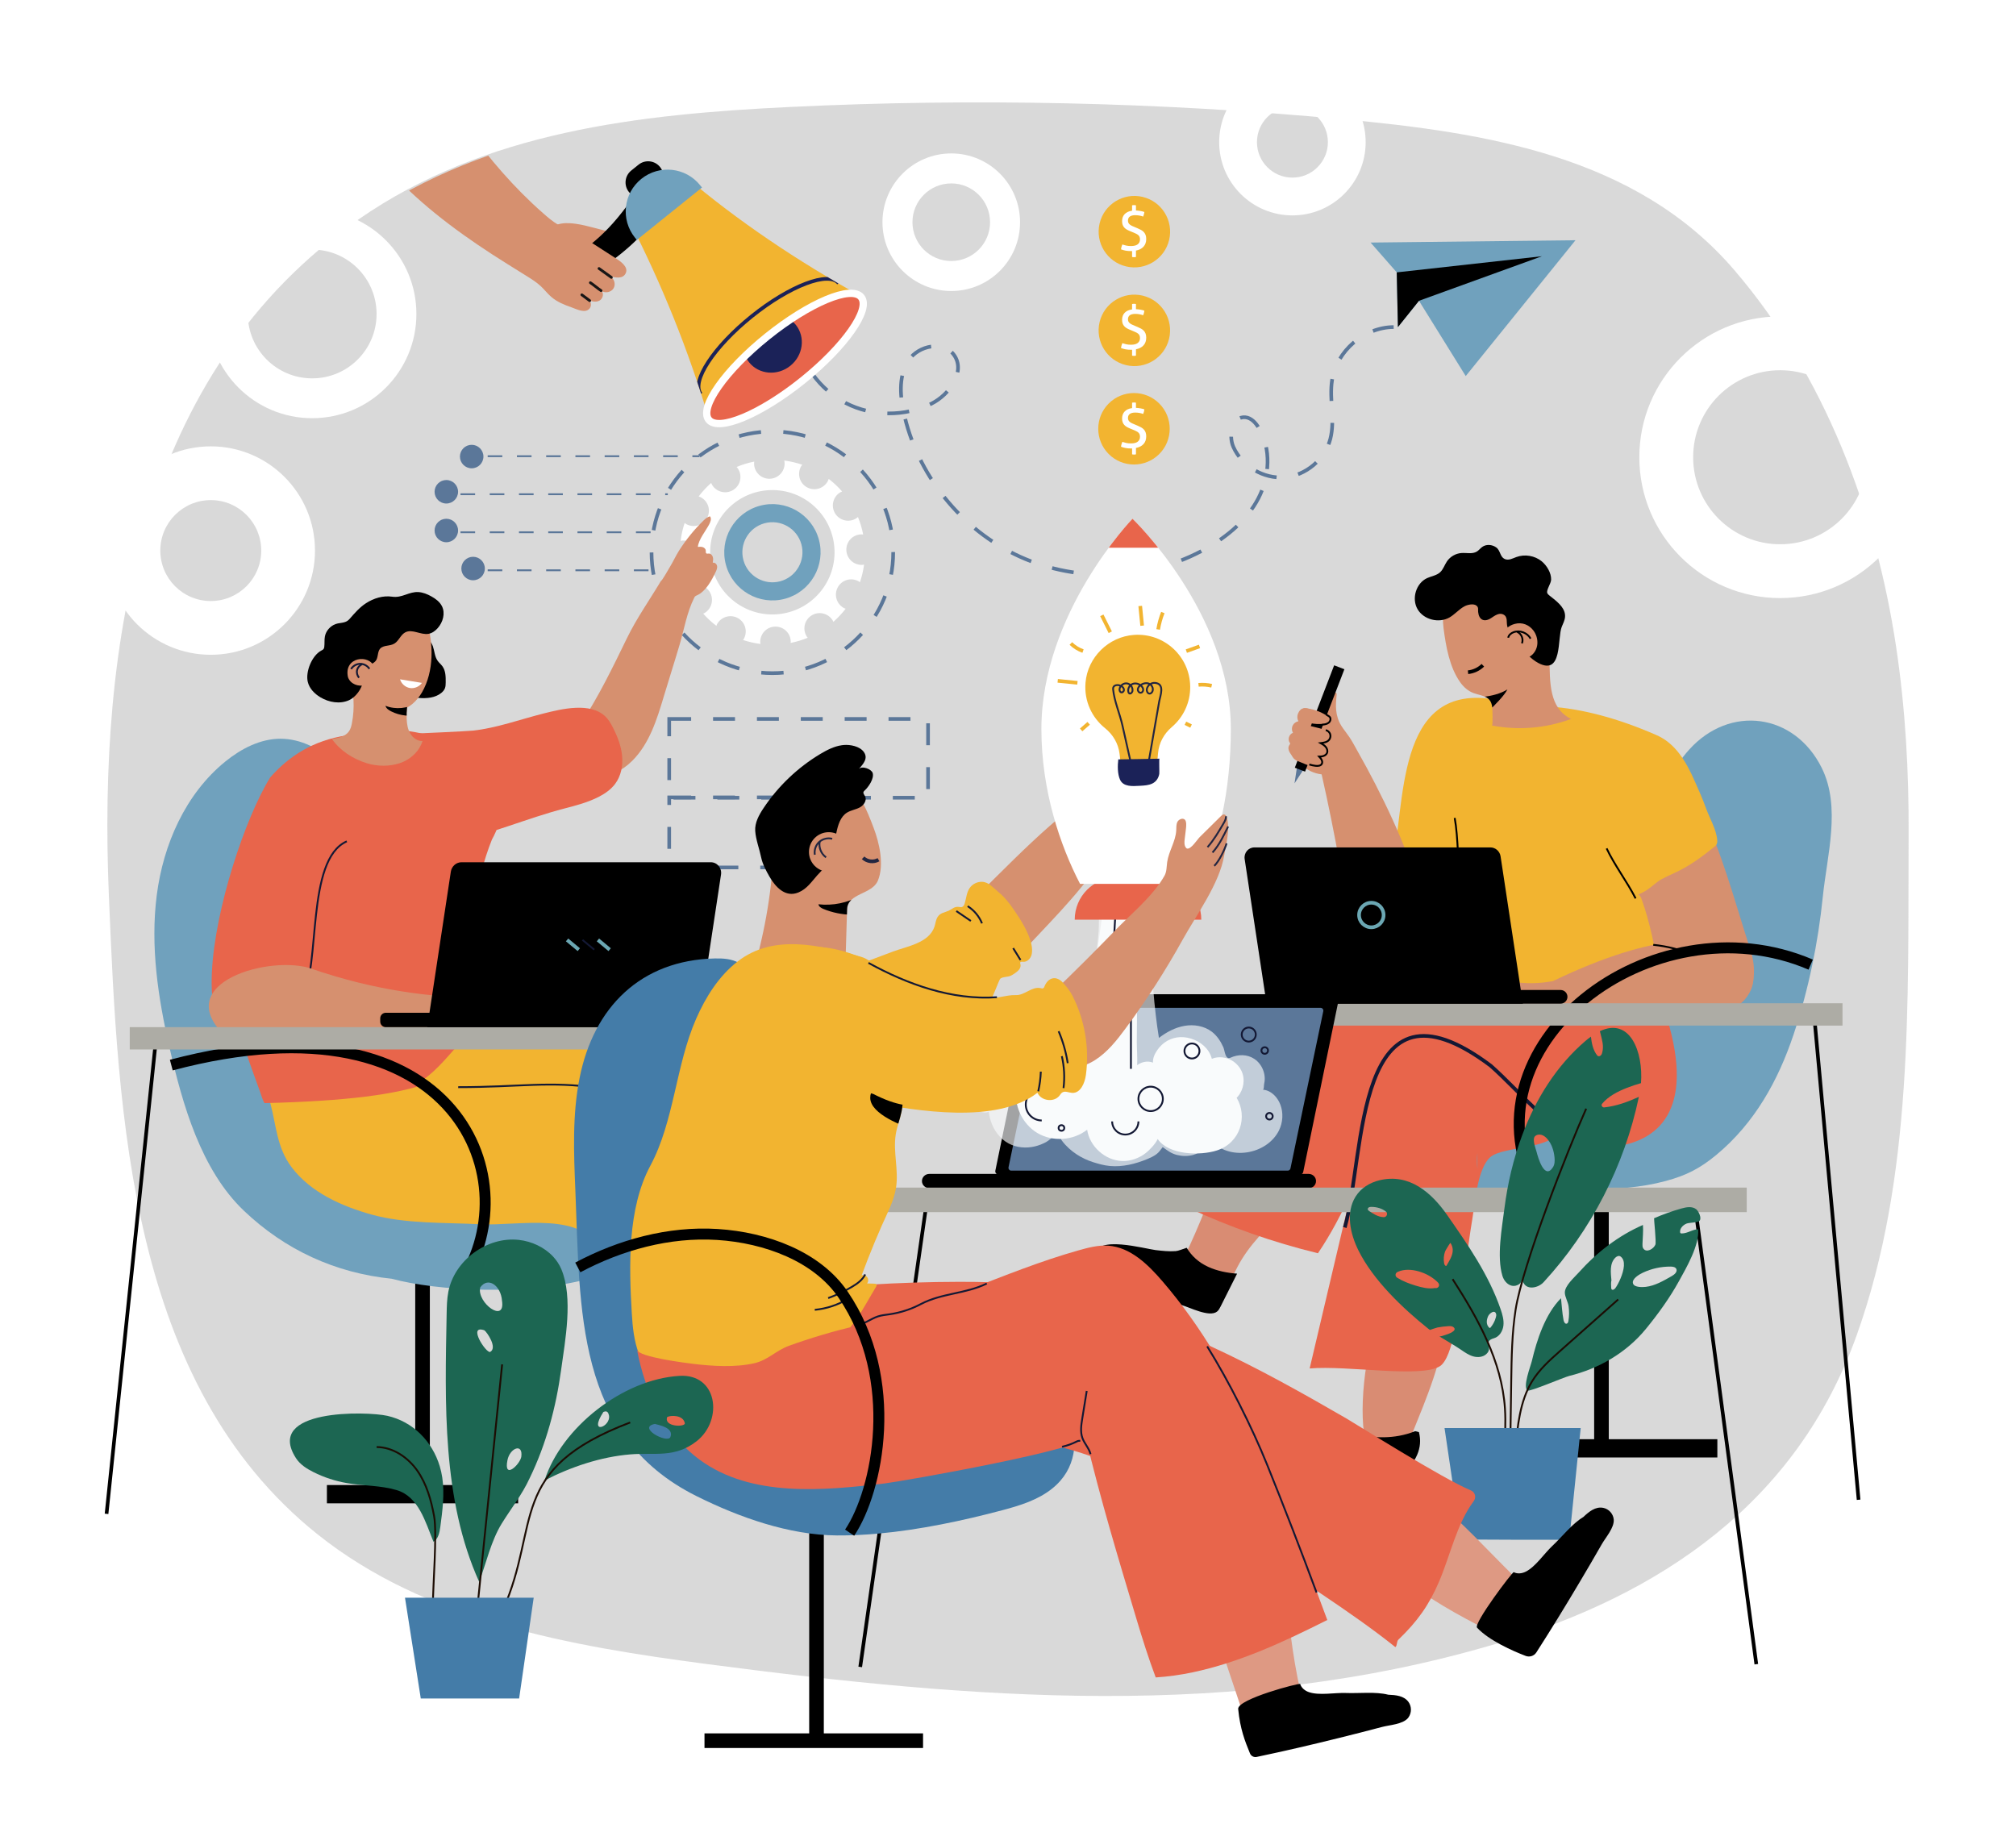 <?xml version="1.0" encoding="utf-8"?>
<!-- Generator: Adobe Illustrator 27.5.0, SVG Export Plug-In . SVG Version: 6.00 Build 0)  -->
<svg version="1.1" xmlns="http://www.w3.org/2000/svg" xmlns:xlink="http://www.w3.org/1999/xlink" x="0px" y="0px"
	 viewBox="0 0 551.508 500" style="enable-background:new 0 0 551.508 500;" xml:space="preserve">
<g id="BACKGROUND">
	<rect style="fill:#FFFFFF;" width="551.508" height="500"/>
</g>
<g id="OBJECTS">
	<g>
		<defs>
			<rect id="SVGID_1_" width="551.508" height="500"/>
		</defs>
		<clipPath id="SVGID_00000080900957047134012270000003113576239681366153_">
			<use xlink:href="#SVGID_1_"  style="overflow:visible;"/>
		</clipPath>
		<g style="clip-path:url(#SVGID_00000080900957047134012270000003113576239681366153_);">
			<g>
				<path style="opacity:0.61;fill:#C2C2C2;" d="M522.131,228.423c-0.238,45.577,1.383,93.307-14.203,136.872
					c-16.299,45.561-53.241,70.984-98.819,84.473c-71.246,21.085-143.081,15.005-215.486,5.515
					c-37.707-4.942-77.147-11.828-106.838-35.591C35.37,378.545,32.301,305.227,29.778,244.863
					c-2.848-68.135,8.133-143.069,68.37-184.885c34.698-24.087,76.736-28.713,117.912-30.71
					c50.365-2.444,100.903-1.33,151.112,3.331c39.344,3.652,80.456,10.069,107.204,41.21c24.736,28.799,38.738,65.88,44.329,103.107
					C521.267,193.979,522.221,211.196,522.131,228.423z"/>
				<path style="fill:#FFFFFF;" d="M260.232,41.974c-10.394,0-18.82,8.426-18.82,18.82c0,10.394,8.426,18.82,18.82,18.82
					c10.394,0,18.82-8.426,18.82-18.82C279.052,50.4,270.626,41.974,260.232,41.974z M260.232,71.409
					c-5.862,0-10.615-4.752-10.615-10.615c0-5.862,4.752-10.615,10.615-10.615c5.862,0,10.615,4.752,10.615,10.615
					C270.847,66.656,266.094,71.409,260.232,71.409z"/>
				<path style="fill:none;stroke:#5B7799;stroke-miterlimit:10;stroke-dasharray:6;" d="M217.683,91.36
					c1.287,7.985,6.546,15.23,13.74,18.926c7.194,3.696,16.146,3.753,23.387,0.149c5.031-2.504,9.471-8.919,6.104-13.418
					c-2.889-3.861-9.571-2.515-12.291,1.467c-2.721,3.981-2.456,9.27-1.474,13.991c3.591,17.268,15.795,32.522,31.855,39.813
					c16.06,7.292,35.576,6.441,50.94-2.221c5.845-3.296,11.219-7.799,14.308-13.757c3.089-5.957,3.565-13.521,0.092-19.263
					c-0.835-1.381-2.054-2.735-3.661-2.891c-3.521-0.342-4.717,4.884-3.278,8.116c2.361,5.3,8.264,8.795,14.047,8.314
					c5.783-0.481,11.028-4.901,12.481-10.519c1.344-5.196-0.347-10.734,0.465-16.039c1.222-7.987,8.781-14.508,16.86-14.547"/>
				<g>
					<g>
						
							<circle style="fill:none;stroke:#5B7799;stroke-miterlimit:10;stroke-dasharray:6.107,6.107;" cx="211.294" cy="151.107" r="33.057"/>
					</g>
					
						<rect x="183.072" y="196.688" style="fill:none;stroke:#5B7799;stroke-miterlimit:10;stroke-dasharray:6;" width="70.81" height="21.555"/>
					
						<rect x="183.072" y="218.148" style="fill:none;stroke:#5B7799;stroke-miterlimit:10;stroke-dasharray:6;" width="29.871" height="19.167"/>
					
						<line style="fill:none;stroke:#5B7799;stroke-width:0.5;stroke-miterlimit:10;stroke-dasharray:4;" x1="133.413" y1="124.811" x2="191.356" y2="124.811"/>
					
						<line style="fill:none;stroke:#5B7799;stroke-width:0.5;stroke-miterlimit:10;stroke-dasharray:4;" x1="125.975" y1="135.214" x2="182.687" y2="135.214"/>
					
						<line style="fill:none;stroke:#5B7799;stroke-width:0.5;stroke-miterlimit:10;stroke-dasharray:4;" x1="125.975" y1="145.617" x2="179.797" y2="145.617"/>
					
						<line style="fill:none;stroke:#5B7799;stroke-width:0.5;stroke-miterlimit:10;stroke-dasharray:4;" x1="133.413" y1="156.019" x2="178.641" y2="156.019"/>
					<path style="fill:#5B7799;" d="M132.249,124.907c0,1.775-1.439,3.213-3.213,3.213s-3.213-1.439-3.213-3.213
						c0-1.775,1.439-3.213,3.213-3.213S132.249,123.133,132.249,124.907z"/>
					<path style="fill:#5B7799;" d="M132.634,155.538c0,1.775-1.439,3.213-3.213,3.213s-3.213-1.439-3.213-3.213
						s1.439-3.213,3.213-3.213S132.634,153.763,132.634,155.538z"/>
					<path style="fill:#5B7799;" d="M125.313,145.135c0,1.775-1.439,3.213-3.213,3.213c-1.775,0-3.213-1.439-3.213-3.213
						c0-1.775,1.439-3.213,3.213-3.213C123.875,141.922,125.313,143.36,125.313,145.135z"/>
					<path style="fill:#5B7799;" d="M125.313,134.54c0,1.775-1.439,3.213-3.213,3.213c-1.775,0-3.213-1.439-3.213-3.213
						c0-1.775,1.439-3.213,3.213-3.213C123.875,131.326,125.313,132.765,125.313,134.54z"/>
				</g>
				<g>
					<g>
						<path style="fill:#FFFFFF;" d="M207.974,175.73c-0.072-2.305,1.739-4.231,4.044-4.303c2.305-0.072,4.232,1.739,4.303,4.044
							c0.005,0.145-0.02,0.283-0.03,0.424c1.621-0.324,3.184-0.8,4.675-1.416c-0.095-0.122-0.199-0.233-0.282-0.368
							c-1.215-1.96-0.61-4.534,1.35-5.749c1.96-1.215,4.534-0.61,5.748,1.35c0.082,0.132,0.134,0.271,0.199,0.408
							c1.232-1.081,2.357-2.279,3.359-3.576c-0.154-0.06-0.31-0.11-0.46-0.19c-2.032-1.09-2.795-3.622-1.705-5.653
							c1.09-2.032,3.622-2.795,5.654-1.705c0.152,0.081,0.282,0.186,0.42,0.283c0.528-1.544,0.91-3.154,1.132-4.813
							c-0.18,0.03-0.359,0.066-0.547,0.072c-2.305,0.072-4.232-1.739-4.303-4.044c-0.072-2.305,1.739-4.232,4.044-4.303
							c0.192-0.006,0.377,0.02,0.563,0.039c-0.322-1.658-0.805-3.256-1.432-4.778c-0.156,0.132-0.311,0.265-0.49,0.376
							c-1.96,1.215-4.534,0.61-5.749-1.35c-1.215-1.96-0.61-4.534,1.35-5.748c0.18-0.111,0.369-0.191,0.557-0.272
							c-1.104-1.264-2.331-2.417-3.662-3.44c-0.072,0.207-0.147,0.414-0.254,0.613c-1.09,2.032-3.621,2.795-5.654,1.705
							c-2.032-1.09-2.795-3.622-1.705-5.654c0.106-0.198,0.237-0.374,0.369-0.547c-1.577-0.538-3.221-0.924-4.917-1.142
							c0.044,0.223,0.083,0.449,0.091,0.685c0.072,2.305-1.739,4.232-4.044,4.303c-2.305,0.072-4.232-1.739-4.303-4.043
							c-0.007-0.225,0.018-0.443,0.046-0.659c-1.676,0.333-3.29,0.831-4.826,1.476c0.148,0.17,0.294,0.344,0.417,0.543
							c1.215,1.96,0.61,4.534-1.35,5.749c-1.96,1.214-4.534,0.61-5.749-1.35c-0.114-0.184-0.197-0.378-0.279-0.572
							c-1.257,1.111-2.4,2.347-3.414,3.684c0.201,0.071,0.401,0.142,0.595,0.246c2.032,1.09,2.795,3.621,1.705,5.653
							s-3.622,2.795-5.654,1.705c-0.178-0.096-0.333-0.215-0.492-0.331c-0.521,1.562-0.893,3.19-1.101,4.867
							c0.194-0.034,0.386-0.072,0.589-0.078c2.305-0.072,4.232,1.739,4.303,4.044c0.072,2.305-1.739,4.232-4.044,4.303
							c-0.178,0.006-0.348-0.02-0.521-0.036c0.335,1.639,0.826,3.218,1.46,4.722c0.137-0.111,0.267-0.228,0.421-0.323
							c1.96-1.215,4.534-0.61,5.749,1.35c1.214,1.96,0.61,4.534-1.35,5.749c-0.135,0.084-0.279,0.138-0.42,0.205
							c1.088,1.225,2.293,2.341,3.596,3.335c0.059-0.148,0.105-0.298,0.183-0.441c1.09-2.032,3.621-2.795,5.653-1.705
							c2.032,1.09,2.795,3.622,1.705,5.654c-0.071,0.132-0.163,0.243-0.245,0.364c1.529,0.512,3.123,0.879,4.763,1.091
							C208.013,176.031,207.979,175.885,207.974,175.73z M194.282,151.617c-0.292-9.393,7.085-17.244,16.478-17.537
							c9.393-0.292,17.244,7.085,17.537,16.478c0.292,9.393-7.085,17.245-16.478,17.537
							C202.426,168.387,194.575,161.01,194.282,151.617z"/>
					</g>
					<path style="fill:#70A1BD;" d="M224.019,147.628c-1.909-7.011-9.165-11.161-16.175-9.252
						c-7.01,1.908-11.161,9.165-9.252,16.175c1.908,7.01,9.165,11.16,16.175,9.252C221.777,161.893,225.928,154.637,224.019,147.628
						z M213.466,159.022c-4.374,1.191-8.902-1.399-10.093-5.773c-1.191-4.374,1.399-8.903,5.773-10.094
						c4.374-1.191,8.902,1.399,10.093,5.774C220.43,153.303,217.84,157.831,213.466,159.022z"/>
				</g>
				<g>
					<g>
						<g>
							
								<line style="fill:none;stroke:#000000;stroke-width:4;stroke-miterlimit:10;" x1="438.107" y1="321.822" x2="438.107" y2="396.984"/>
							
								<line style="fill:none;stroke:#000000;stroke-width:5;stroke-miterlimit:10;" x1="469.809" y1="396.24" x2="407.653" y2="396.24"/>
						</g>
						<path style="fill:#70A1BD;" d="M490.685,282.949c-4.244,12.728-10.71,24.34-21.14,32.999c-4.506,3.741-8.31,5.657-13.86,7.152
							c-6.706,1.807-13.677,2.233-20.589,2.462c-10.083,0.334-20.179,0.308-30.26-0.079c-6.246-0.24-13.368-1.081-16.967-6.192
							c-6.262-8.893,0.091-19.879,8.914-23.081c8.489-3.081,17.51-4.537,25.536-8.865c16.81-9.065,21.225-29.531,25.63-46.491
							c3.204-12.338,5.252-25.902,14.142-35.762c11.181-12.402,28.842-9.965,36.265,4.975c5.331,10.731,1.456,23.956,0.308,35.231
							C497.374,257.972,494.723,270.84,490.685,282.949z"/>
						<path style="fill:#D98C73;" d="M333.931,352.026c-3.151,0.928-8.348-0.201-10.038-2.319c-1.942-2.433,0.419-6.466,1.505-8.814
							c8.556-18.507,12.939-37.705,28.33-52.305c1.152-1.093,2.381-2.175,3.878-2.704c2.975-1.05,6.483,0.473,8.213,3.112
							c1.884,2.873,2.678,8.656,3.038,12.168c0.545,5.322-1.299,10.796-4.056,15.284c-3.505,5.705-8.533,10.283-13.414,14.866
							c-4.881,4.583-9.766,9.362-12.864,15.298c-0.841,1.612-1.58,3.347-2.939,4.556
							C335.155,351.55,334.587,351.833,333.931,352.026z"/>
						<path d="M330.546,346.598c-2.574-1.167-4.56-2.967-5.909-5.229c-1.026,0.323-2.254,0.852-2.986,0.911
							c-1.83,0.147-3.702-0.071-5.518-0.28c-2.879-0.332-16.506-4.208-16.512,1.451c-0.004,3.954,9.791,8.09,12.5,9.397
							c3.541,1.708,7.209,3.097,10.996,4.149c2.316,0.644,7.73,3.505,9.832,1.821c0.444-0.355,0.712-0.88,0.967-1.388
							c1.502-2.994,3.005-5.988,4.507-8.982C335.708,348.251,333.016,347.718,330.546,346.598z"/>
						<path style="fill:#E8654B;" d="M365.518,334.612c-1.53,2.836-3.172,5.597-4.972,8.254c-12.275-2.986-24.253-7.191-35.7-12.532
							c5.315-3.966,7.522-15.423,10.744-21.212c4.435-7.969,9.526-15.552,14.265-23.337c5.003-8.219,10.349-17.561,18.289-23.341
							c17.091-12.441,39.55,0.156,57.514,3.146c9.179,1.528,18.951,9.477,26.77,3.013c24.491,58.998-29.899,46.136-38.144,38.994
							c-4.755-6.605-22.181-30.702-30.361-14.245C377.279,306.719,372.609,321.467,365.518,334.612z"/>
						<path style="fill:#D98C73;" d="M384.872,396.144c-18.966,20.5-12.348-41.048-2.473-42.197
							C407.797,348.645,387.842,386.565,384.872,396.144z"/>
						<path style="fill:#E8654B;" d="M358.275,374.387c10.248-0.905,30.591,2.698,35.664-0.645
							c3.619-2.384,5.009-15.788,5.761-19.855c1.246-6.741,1.937-13.567,3.07-20.326c0.742-4.428,1.356-13.605,4.798-16.88
							c3.699-3.517,19.652-1.842,18.911-9c-0.268-2.589-5.497-5.847-7.213-7.696c-2.397-2.583-4.724-5.219-7.227-7.703
							c-4.91-4.872-10.57-10.192-17.24-12.495c-4.985-1.722-14.03-0.845-15.576,5.716
							C372.21,315.26,365.126,345.315,358.275,374.387z M404.155,315.449l0.009,4.358
							C404.042,318.428,404.023,316.912,404.155,315.449z"/>
						<path d="M351.356,407.094c3.645-6.685,14.105-7.905,19.879-14.627c4.461,0.863,10,1.424,15.904-0.921
							c0.345,0.072,0.689,0.15,1.028,0.251C392.777,409.347,346.029,419.412,351.356,407.094z"/>
						<path style="fill:none;stroke:#131834;stroke-miterlimit:10;" d="M432.62,311.689c-9.17-3.008-16.851-13.101-24.819-20.13
							c-37.628-28.254-34.177,24.373-39.91,44.261"/>
						<path style="fill:#D6906F;" d="M478.413,258.518c4.288,11.431-1.46,20.928-13.192,17.105
							c-20.337-7.375-33.1-85.732,0.246-53.968C470.93,232.962,474.47,246.183,478.413,258.518z"/>
						<path style="fill:#F2B430;" d="M452.966,201.03c5.404,2.252,8.333,7.442,10.595,12.544c1.087,2.453,2.224,4.951,3.117,7.472
							c0.98,2.766,2.834,5.773,3.089,8.721c0.038,0.438,0.029,0.902-0.191,1.282c-0.155,0.267-0.4,0.468-0.64,0.662
							c-3.409,2.746-6.818,5.268-10.799,7.087c-1.171,0.535-2.347,1.066-3.482,1.675c-1.527,0.819-2.625,2.038-4.066,2.981
							c-0.76,0.498-1.571,0.918-2.416,1.251c0.514,0.27,0.758,0.86,0.955,1.406c2.181,6.061,3.382,12.504,4.705,18.81
							c0.553,2.637,1.612,6.07,0.826,8.77c-0.581,1.995-2.351,2.617-4.242,2.93c-3.688,0.611-7.549,0.432-11.272,0.562
							c-5.632,0.196-11.201,0.774-16.812,1.237c-31.365,2.587-31.449-2.544-35.67-30.397
							C377.959,194.939,411.751,183.035,452.966,201.03z"/>
						<path style="fill:#D56D5B;" d="M403.647,234.819c3.535,52.662-19.379,44.547-19.402,31.873
							C377.648,200.733,404.753,204.947,403.647,234.819z"/>
						<path style="fill:#F2B430;" d="M397.381,235.337c5.31-0.626,10.615-1.292,15.915-1.998
							c-1.644-12.665,2.306-32.656-5.264-42.107c-26.336-3.835-23.504,28.588-27.234,45.925
							C386.331,236.594,391.858,235.988,397.381,235.337z"/>
						<path style="fill:#D6906F;" d="M416.147,160.873c14.524,8.12,1.562,29.892,13.652,35.814
							c-6.874,2.563-14.458,3.192-21.661,1.795c0.308,0.06,0.123-4.586,0.094-4.894c-0.312-3.213-2.642-3.103-5.095-3.971
							c-1.522-0.538-2.771-1.683-3.703-3.001c-2.913-4.121-3.885-9.813-4.522-14.716c-0.507-3.902,0.005-7.684,2.909-10.578
							c1.713-1.707,3.448-1.671,5.5-2.648c2.238-1.066,3.808-1.117,6.258-0.531C411.887,158.695,414.082,159.719,416.147,160.873z"
							/>
						<path d="M398.378,167.545c0.741-0.631,1.473-1.273,2.336-1.713c0.787-0.401,2.413-0.775,3.194-0.147
							c0.635,0.51,0.387,1.042,0.461,1.75c0.221,2.111,1.633,2.926,3.575,1.642c0.964-0.637,2.08-1.459,3.154-1.033
							c1.575,0.625,0.875,2.268,1.287,3.45c0.567,1.63,1.874,3.498,2.985,4.81c1.543,1.822,3.314,3.948,5.466,5.086
							c6.675,3.53,5.16-6.842,6.41-9.921c0.357-0.88,0.822-1.744,0.893-2.691c0.162-2.158-1.64-3.767-3.401-5.169
							c-0.282-0.225-0.564-0.444-0.836-0.66c-0.25-0.198-0.506-0.414-0.622-0.711c-0.313-0.802,1.023-2.59,1.056-3.649
							c0.056-1.844-1.184-3.878-2.558-5.01c-1.901-1.567-4.65-2.033-6.961-1.18c-1.008,0.372-2.091,0.98-3.085,0.572
							c-1.45-0.595-1.206-2.35-2.44-3.225c-1.096-0.778-2.726-0.925-3.835-0.096c-0.512,0.383-0.907,0.915-1.453,1.248
							c-1.226,0.746-2.796,0.293-4.227,0.401c-1.562,0.118-3.051,0.979-3.933,2.272c-0.675,0.99-1.022,2.224-1.916,3.022
							c-0.964,0.861-2.346,1.026-3.521,1.564c-3.04,1.392-4.296,5.626-2.611,8.513c1.685,2.887,5.858,3.911,8.754,2.24
							C397.21,168.529,397.796,168.04,398.378,167.545z"/>
						<path style="fill:#D6906F;" d="M419.457,172.458c0.781,1.016,1.213,2.334,1.112,3.712c-0.107,1.461-0.951,2.883-2.255,3.55
							c-5.768,2.952-10.66-7.193-3.935-9.029C416.43,170.131,418.316,170.972,419.457,172.458z"/>
						<path style="fill:none;stroke:#000000;stroke-width:0.5;stroke-miterlimit:10;" d="M447.444,245.791
							c-2.215-4.385-5.824-9.187-7.928-13.682"/>
						<path style="fill:#D6906F;" d="M427.291,278.095c-9.76,1.164-20.52,2.429-29.907-0.34c10.222-15.52,12.839-6.57,27.478-9.353
							c57.59-27.757,63.314,4.927,46.599,7.79C456.29,276.695,442.403,276.064,427.291,278.095z"/>
						<path style="fill:#D6906F;" d="M353.451,199.088c-0.071,0.477,0.018,0.979,0.262,1.396c-1.05,0.344-1.528,1.813-0.882,2.71
							c0.052,0.072,0.111,0.146,0.114,0.234c0.004,0.108-0.077,0.198-0.144,0.283c-1.448,1.872,2.252,4.581,3.343,5.61
							c1.504,1.418,3.326,2.287,5.412,2.53c1.83,8.122,3.469,16.198,4.925,24.391c1.625,9.145,3.864,21.123,14.776,22.947
							c1.325,0.221,3.114,0.508,4.437,0.205c8.938-2.046,1.164-20.677-0.58-25.268c-2.543-6.691-5.573-13.198-8.839-19.564
							c-1.547-3.015-3.155-5.999-4.831-8.944c-0.748-1.315-1.452-2.711-2.299-3.964c-1.147-1.695-2.491-3.066-3.145-5.097
							c-0.238-0.739-0.398-1.502-0.473-2.275c-0.13-1.348-0.009-2.706,0.131-4.053c0.022-0.215,0.04-0.451-0.086-0.626
							c-0.168-0.233-0.529-0.245-0.777-0.102c-0.248,0.143-0.408,0.398-0.55,0.647c-0.916,1.604-1.525,3.382-1.785,5.211
							c-0.053,0.374-0.087,0.723-0.237,1.064c-1.778-1.064-5.622-4.712-7.114-1.261c-0.296,0.685-0.266,1.503,0.081,2.164
							c-0.673,0.113-1.278,0.573-1.567,1.191C353.537,198.698,353.48,198.891,353.451,199.088z"/>
						<path style="fill:none;stroke:#000000;stroke-width:0.5;stroke-miterlimit:10;" d="M397.957,223.775
							c0.964,5.262,0.915,13.402,1.47,19.902"/>
						<polygon style="fill:#5B7799;" points="354.798,209.922 354.14,214.305 356.548,210.596 						"/>
						<path style="fill:none;stroke:#000000;stroke-width:0.5;stroke-miterlimit:10;" d="M452.269,258.484
							c3.786,0.381,7.515,1.329,11.024,2.802"/>
						<path style="fill:none;stroke:#000000;stroke-width:3;stroke-miterlimit:10;" d="M366.377,182.556
							c-2.694,7.038-8.066,20.97-10.76,28.008"/>
						<path style="fill:none;stroke:#000000;stroke-miterlimit:10;" d="M401.601,183.909c1.514-0.157,2.968-0.84,4.055-1.905"/>
						<g>
							<defs>
								<path id="SVGID_00000093896522891685141180000012577904655534708152_" d="M416.147,160.873
									c14.524,8.12,1.562,29.892,13.652,35.814c-6.874,2.563-14.458,3.192-21.661,1.795c0.308,0.06,0.123-4.586,0.094-4.894
									c-0.312-3.213-2.642-3.103-5.095-3.971c-1.522-0.538-2.771-1.683-3.703-3.001c-2.913-4.121-3.885-9.813-4.522-14.716
									c-0.507-3.902,0.005-7.684,2.909-10.578c1.713-1.707,3.448-1.671,5.5-2.648c2.238-1.066,3.808-1.117,6.258-0.531
									C411.887,158.695,414.082,159.719,416.147,160.873z"/>
							</defs>
							<clipPath id="SVGID_00000005264524263894588880000015237757682996061370_">
								<use xlink:href="#SVGID_00000093896522891685141180000012577904655534708152_"  style="overflow:visible;"/>
							</clipPath>
							<g style="clip-path:url(#SVGID_00000005264524263894588880000015237757682996061370_);">
								<path d="M405.833,190.882c-0.025-0.075-0.044-0.158-0.071-0.23c2.294-0.266,4.739-0.851,6.621-2.049
									c-0.846,1.713-3.467,4.318-5.463,6.249C406.884,194.343,406.684,192.088,405.833,190.882z"/>
							</g>
						</g>
						<path style="fill:none;stroke:#000000;stroke-width:0.5;stroke-miterlimit:10;" d="M418.709,174.714
							c-0.85-1.586-2.937-2.381-4.627-1.762c-0.697,0.255-1.358,0.788-1.491,1.518"/>
						<path style="fill:none;stroke:#000000;stroke-width:0.5;stroke-miterlimit:10;" d="M415.054,172.869
							c1.163,0.48,1.782,1.98,1.294,3.141"/>
						<path style="fill:#D6906F;" d="M356.65,193.746c2.178,0.085,4.33,0.771,6.156,1.961c0.386,0.252,0.793,0.583,0.832,1.043
							c0.066,0.779-0.903,1.191-1.681,1.273c-1.168,0.124-2.357,0.059-3.505-0.19c-0.843-0.183-1.715-0.501-2.238-1.186
							c-0.524-0.686-0.52-1.824,0.202-2.296"/>
						<path style="fill:#D6906F;" d="M362.213,202.03c-0.335,2.262-1.116,7.383-3.689,7.417c-0.475,0.006-0.931-0.177-1.37-0.358
							c-0.639-0.263-1.279-0.525-1.918-0.788c-0.315-0.129-0.633-0.26-0.914-0.454c-1.227-0.844-1.403-2.628-0.991-4.059
							c0.426-1.48,1.677-5.166,3.467-5.429c0.403-0.059,0.811,0.04,1.207,0.139c0.99,0.247,1.979,0.493,2.969,0.74
							c0.307,0.076,0.624,0.158,0.87,0.356c0.566,0.457,0.539,1.316,0.429,2.036C362.255,201.751,362.235,201.885,362.213,202.03z"
							/>
						<path style="fill:none;stroke:#000000;stroke-width:3;stroke-miterlimit:10;" d="M495.348,263.9
							c-43.152-18.494-97.09,22.209-74.361,63.535"/>
						<path style="fill:none;stroke:#000000;stroke-width:0.5;stroke-miterlimit:10;" d="M362.871,195.494
							c0.264,0.275,0.676,0.379,0.916,0.675c0.376,0.464,0.139,1.207-0.334,1.571c-0.473,0.364-1.097,0.451-1.689,0.525"/>
						<path style="fill:none;stroke:#000000;stroke-width:0.5;stroke-miterlimit:10;" d="M358.185,209.152
							c0.545,0.167,1.104,0.287,1.67,0.359c0.641,0.082,1.426,0.033,1.743-0.531c0.369-0.657-0.187-1.435-0.707-1.98
							c0.831-0.01,1.804-0.228,2.133-0.991c0.233-0.541,0.039-1.19-0.333-1.647c-0.371-0.457-0.892-0.763-1.402-1.059
							c0.859-0.097,1.811-0.257,2.339-0.943c0.335-0.436,0.43-1.046,0.243-1.563c-0.187-0.517-0.651-0.925-1.187-1.045"/>
					</g>
					<line style="fill:none;stroke:#000000;stroke-miterlimit:10;" x1="496.408" y1="279.081" x2="508.448" y2="410.309"/>
					<rect x="319.988" y="274.474" style="fill:#ADACA5;" width="184.058" height="6.11"/>
					<g>
						<path d="M348.605,274.576h78.331c1.03,0,1.865-0.835,1.865-1.865l0,0c0-1.03-0.835-1.865-1.865-1.865h-78.331
							c-1.03,0-1.865,0.835-1.865,1.865l0,0C346.74,273.741,347.575,274.576,348.605,274.576z"/>
						<path d="M346.483,274.576h70.125l-6.102-40.296c-0.212-1.399-1.4-2.443-2.779-2.443h-64.567c-1.667,0-2.921,1.503-2.665,3.193
							L346.483,274.576z"/>
						<path style="fill:none;stroke:#6BA7B3;stroke-miterlimit:10;" d="M371.793,250.331c0,1.854,1.503,3.357,3.357,3.357
							c1.854,0,3.357-1.503,3.357-3.357c0-1.854-1.503-3.357-3.357-3.357C373.296,246.974,371.793,248.477,371.793,250.331z"/>
					</g>
				</g>
				<g>
					<path d="M118.414,176.782c0.461,1.328,0.489,2.839,1.301,3.987c0.385,0.545,0.923,0.967,1.315,1.506
						c0.899,1.235,0.916,2.881,0.898,4.408c-0.007,0.555-0.016,1.124-0.221,1.64c-0.201,0.505-0.578,0.923-1.001,1.264
						c-1.657,1.332-3.953,1.53-6.073,1.361c-1.716-0.137-3.453-0.491-4.929-1.376s-2.665-2.367-2.874-4.076
						c-0.285-2.335,1.25-4.51,3-6.081c1.542-1.385,3.153-2.916,4.762-4.197C116.112,174.009,117.777,174.945,118.414,176.782z"/>
					
						<line style="fill:none;stroke:#000000;stroke-width:4;stroke-miterlimit:10;" x1="115.59" y1="335.371" x2="115.59" y2="409.515"/>
					
						<line style="fill:none;stroke:#000000;stroke-width:5;stroke-miterlimit:10;" x1="141.747" y1="408.781" x2="89.432" y2="408.781"/>
					<path style="fill:#D98C73;" d="M194.087,358.493c3.551-2.589,5.404-3.679,8.675-6.616
						c6.483,17.444,19.854,45.951,21.637,51.003c-4.717,2.384-7.894,5.631-12.854,7.534c-12.927-14.345-16.298-25.71-30.61-42.845
						C185.402,364.667,189.781,361.631,194.087,358.493z"/>
					<path style="fill:#70A1BD;" d="M107.182,349.845c-15.472-1.57-29.198-7.899-40.433-18.587
						c-11.796-11.222-16.793-29.118-20.356-44.551c-3.161-13.694-5.297-27.849-3.511-41.789c1.786-13.94,7.87-27.754,18.788-36.602
						c4.295-3.48,9.503-6.198,15.03-6.212c5.603-0.014,10.936,2.784,14.992,6.649c4.056,3.865,6.994,8.74,9.67,13.662
						c5.887,10.829,10.785,22.421,15.55,33.69c4.406,10.421,8.578,21.536,16.952,29.516c9.792,12.001,23.961,17.138,36.795,24.467
						C207.955,355.581,131.775,356.532,107.182,349.845z"/>
					<path style="fill:#F2B430;" d="M73.952,301.813c-0.414-1.525-0.926-3.037-1.627-4.518c-1.041-2.201-2.446-4.451-2.144-6.867
						c0.312-2.498,2.375-4.396,4.473-5.789c5.56-3.694,16.67-7.609,23.307-5.166c2.338,0.861,4.224,2.598,6.226,4.081
						c18.756,13.886,44.684,7.086,65.406,15.715c16.429,6.841,25.945,24.118,32.107,39.829
						c5.535,14.111,12.997,26.982,17.779,41.365c-9.229,3.433-20.758,8.253-29.986,11.687c-0.696,0.259-1.424,0.522-2.162,0.441
						c-1.69-0.186-2.638-1.988-3.292-3.557c-6.42-15.405-12.839-30.81-19.259-46.216c-4.91-11.782-22.744-7.343-33.471-7.891
						c-9.467-0.484-20.436-0.068-29.644-2.639c-8.168-2.283-16.674-6.029-21.917-12.994
						C75.696,313.91,75.566,307.757,73.952,301.813z"/>
					<path style="fill:#E8654B;" d="M70.991,298.26c0.562,1.637,0.886,2.751,1.366,3.535c89.475-2.157,43.466-24.68,62.214-72.104
						c3.189-5.711,3.901-12.155-0.87-18.957c-23.977-22.01-57.309-9.262-60.87,22.916C59.531,267.863,62.719,275.54,70.991,298.26z"
						/>
					<path d="M226.722,398.796c50.939-5.071,6.991,12.791-10.73,17.189c-3.893,0.334-6.112-5.886-9.235-9.758
						C222.752,404.586,216.516,388.626,226.722,398.796z"/>
					<path style="fill:#F2B430;" d="M211.906,327.128c0.791-11.24-0.233-23.044-6.59-32.26
						c-8.804-12.763-25.377-17.315-40.726-19.508c-9.249-1.322-19.585-2.022-28.363,1.82c-9.527,4.171-13.286,13.792-21.845,19.176
						c17.733,3.663,31.667,17.646,44.562,29.393c5.92,5.393,11.599,10.626,18.729,14.258c9.593,4.886,16.844,14.678,24.404,22.456
						c5.977-9.908,8.584-21.514,9.642-33.037C211.789,328.664,211.852,327.897,211.906,327.128z"/>
					<path style="fill:#E8654B;" d="M73.909,212.7c-13.579,21.941-33.379,99.667,13.311,62.026
						c6.344-23.34,11.597-49.186,7.48-73.511C85.829,202.534,79.09,206.779,73.909,212.7z"/>
					<path style="fill:none;stroke:#131834;stroke-width:0.5;stroke-miterlimit:10;" d="M94.876,230.178
						c-11.276,4.911-7.117,34.481-12.197,42.346"/>
					<path style="fill:none;stroke:#000000;stroke-width:3;stroke-miterlimit:10;" d="M46.861,291.39
						c79.199-21.011,98.491,33.061,78.611,60.356"/>
					<g>
						<defs>
							<path id="SVGID_00000065074975288853034910000010678525448367762347_" d="M107.182,349.845
								C27.646,342.814,29.16,215.38,73.445,219.219c45.622,1.879,37.442,44.155,60.338,66.311
								c16.538,18.789,31.3,19.382,49.694,27.716c7.447,4.121,9.178,10.802,4.922,19.622
								C174.812,359.741,124.54,352.57,107.182,349.845z"/>
						</defs>
						<clipPath id="SVGID_00000115472746555006924370000006663451768759555000_">
							<use xlink:href="#SVGID_00000065074975288853034910000010678525448367762347_"  style="overflow:visible;"/>
						</clipPath>
					</g>
					<path style="fill:none;stroke:#131834;stroke-width:0.5;stroke-miterlimit:10;" d="M163.607,297.674
						c-13.054-1.986-21.454-0.247-38.26-0.247"/>
					<path style="fill:#D6906F;" d="M84.425,264.756c39.424,13.753,57.297,2.863,55.989,17.282
						c-24.91,0.571-51.179,4.058-76.848,3.115C44.677,269.9,72.105,261.36,84.425,264.756z"/>
					<line style="fill:none;stroke:#000000;stroke-miterlimit:10;" x1="42.665" y1="284.403" x2="29.149" y2="414.162"/>
					<path style="fill:#C98B77;" d="M174.81,274.71c-0.075,0-0.149,0-0.224,0"/>
					<path style="fill:#D6906F;" d="M171.507,174.602c2.673-5.491,6.188-10.438,9.307-15.666c0.278,0,2.13-3.309,2.424-3.788
						c0.913-1.487,1.622-3.095,2.566-4.574c1.883-2.948,4.103-5.68,6.607-8.123c0.527-0.515,1.107-1.038,1.83-1.184
						c0.479,0.639,0.113,1.541-0.263,2.245c-0.943,1.766-2.861,4.09-3.073,6.106c0.445-0.036,0.905-0.071,1.33,0.066
						c0.425,0.137,0.813,0.492,0.846,0.938c0.02,0.271-0.067,0.604,0.147,0.771c0.175,0.137,0.427,0.054,0.649,0.045
						c0.53-0.021,0.981,0.443,1.129,0.952c0.148,0.51,0.065,1.054-0.019,1.579c0.532-0.177,1.093,0.332,1.185,0.885
						c0.091,0.553-0.143,1.103-0.384,1.609c-1.085,2.279-2.663,5.293-5.111,6.402c-0.192,0.087-0.398,0.164-0.543,0.317
						c-0.09,0.095-0.151,0.213-0.21,0.331c-2.027,4.046-2.76,8.639-4.033,12.956c-1.384,4.693-2.89,9.35-4.29,14.038
						c-1.89,6.331-3.941,12.94-8.614,17.611c-2.758,2.757-6.598,4.729-10.468,4.252c-3.16-0.389-6.168-2.805-6.948-5.947
						c-0.899-3.621,1.406-5.533,3.349-8.487C163.781,190.539,167.641,182.547,171.507,174.602z"/>
					<rect x="35.496" y="281.008" style="fill:#ADACA5;" width="178.31" height="6.104"/>
					<g>
						<path d="M189.128,281.011h-83.585c-0.842,0-1.525-0.683-1.525-1.525v-0.888c0-0.842,0.683-1.525,1.525-1.525h83.585
							c0.842,0,1.525,0.683,1.525,1.525v0.888C190.653,280.328,189.97,281.011,189.128,281.011z"/>
						<path d="M190.923,281.011H116.89l6.442-42.541c0.224-1.477,1.478-2.579,2.934-2.579h68.165c1.76,0,3.084,1.587,2.814,3.371
							L190.923,281.011z"/>
						<g>
							<line style="fill:none;stroke:#6BA7B3;stroke-miterlimit:10;" x1="163.571" y1="257.144" x2="166.782" y2="259.814"/>
							
								<line style="fill:none;stroke:#131834;stroke-width:0.5;stroke-miterlimit:10;" x1="159.351" y1="257.144" x2="162.562" y2="259.814"/>
							<line style="fill:none;stroke:#6BA7B3;stroke-miterlimit:10;" x1="155.13" y1="257.144" x2="158.342" y2="259.814"/>
						</g>
					</g>
					<path style="fill:#E8654B;" d="M166.665,197.291c-0.3-0.441-0.633-0.858-1.015-1.232c-4.141-4.051-12.022-2.1-16.919-0.869
						c-6.292,1.582-12.891,3.998-19.342,4.693c-1.62,0.174-15.194,0.783-15.193,0.776c-0.184,1.439-0.285,2.889-0.309,4.339
						c0.458,6.109,1.448,12.18,2.441,18.221c1.019,6.199,1.077,8.354,7.551,7.068c10.568-2.099,20.216-6.418,30.517-9.092
						c3.242-0.842,6.516-1.695,9.487-3.242c1.679-0.874,3.274-1.991,4.406-3.508c1.609-2.157,2.151-4.98,1.898-7.659
						c-0.253-2.678-1.244-5.237-2.458-7.638C167.407,198.512,167.065,197.88,166.665,197.291z"/>
					<g id="XMLID_13_">
						<g id="XMLID_17_">
							<path style="fill:#D6906F;" d="M116.753,169.95c-0.505-1.661-1.166-3.278-2.006-4.798c-0.421-0.763-7.281,0.442-8.231,0.605
								c-2.454,0.422-4.925,1.107-7.078,2.392c-4.728,2.821-6.573,8.052-5.069,13.272c0.674,2.339,1.668,4.634,1.986,7.025
								c0.727,0.717,1.47,1.419,2.277,2.043c0.497,0.203,0.893,0.571,1.231,0.979c0.174,0.211,0.276,0.558,0.289,0.871
								c1.578,0.334,3.174,0.609,4.692,1.106c1.562,0.512,2.599,1.294,4.318,0.956c2.757-0.541,4.929-2.652,6.29-5.008
								C118.743,183.699,118.616,176.079,116.753,169.95z"/>
						</g>
					</g>
					<g id="XMLID_11_">
						<g id="XMLID_12_">
							<path style="fill:#D6906F;" d="M101.589,209.133c2.87,0.617,6.123,0.449,8.761-0.731c2.421-1.083,4.458-3.132,5.239-5.666
								c-1.377,0.052-2.657-0.869-3.359-2.056c-0.702-1.186-0.913-2.598-0.976-3.975c-0.05-1.1-0.013-2.204,0.109-3.298
								c0.088-0.788,0.811-2.523,0.616-3.227c-0.354-1.279-3.486-2.214-4.717-2.699c-1.941-0.763-3.956-1.338-6.008-1.714
								c-0.518-0.095-5.631-0.438-5.656-0.521c1.246,4.053,1.482,8.413,0.681,12.577c-0.15,0.781-0.345,1.576-0.795,2.231
								c-0.999,1.454-2.938,1.846-4.681,2.119c2.258,3.205,5.733,5.438,9.474,6.613
								C100.702,208.921,101.141,209.037,101.589,209.133z"/>
						</g>
					</g>
					<path d="M84.21,186.598c0.447,1.794,1.851,3.218,3.437,4.167c2.353,1.409,5.377,1.923,7.87,0.779
						c1.77-0.812,3.504-3.117,3.759-5.078c0.086-0.658,0.017-1.332,0.131-1.986c0.152-0.875,0.643-1.686,1.346-2.228
						c0.756-0.582,1.779-0.905,2.221-1.75c0.58-1.111,0.239-2.671,1.423-3.38c1.223-0.733,2.748-0.289,3.957-1.401
						c0.917-0.843,1.415-2.144,2.518-2.723c1.926-1.011,4.249,0.79,6.388,0.399c0.976-0.178,1.819-0.807,2.479-1.548
						c1.445-1.621,2.137-4.082,1.158-6.02c-0.604-1.195-1.737-2.031-2.908-2.679c-1.084-0.6-2.262-1.084-3.498-1.167
						c-2.602-0.174-4.469,1.667-7.195,1.262c-2.495-0.371-5.068,0.414-7.181,1.791c-1.776,1.158-3.074,2.688-4.454,4.262
						c-1.341,1.53-2.761,0.773-4.458,1.708c-1.169,0.645-2.08,1.8-2.325,3.124c-0.171,0.924-0.05,1.878-0.163,2.81
						c-0.024,0.2-0.062,0.405-0.173,0.572c-0.15,0.225-0.407,0.347-0.646,0.474C85.325,179.35,83.512,183.801,84.21,186.598z"/>
					<path style="fill:#D6906F;" d="M95.201,185.278c1.352,3.802,8.516,2.893,7.254-2.686
						C101.103,178.791,93.939,179.7,95.201,185.278z"/>
					<path style="fill:none;stroke:#131834;stroke-width:0.5;stroke-miterlimit:10;" d="M101.056,182.978
						c-0.536-0.842-1.524-1.377-2.522-1.366c-0.998,0.011-1.974,0.567-2.492,1.421"/>
					<path style="fill:none;stroke:#131834;stroke-width:0.5;stroke-miterlimit:10;" d="M99.082,181.72
						c-0.691,0.269-1.232,0.894-1.399,1.617c-0.167,0.723,0.046,1.522,0.55,2.066"/>
					<path style="fill:#FFFFFF;" d="M109.436,185.847c0.354,1.211,1.444,2.174,2.689,2.378c1.245,0.203,2.585-0.363,3.306-1.399"/>
					<g>
						<defs>
							<path id="SVGID_00000016072403337882035680000003179362648412810155_" d="M101.589,209.133
								c2.87,0.617,6.123,0.449,8.761-0.731c2.421-1.083,4.458-3.132,5.239-5.666c-1.377,0.052-2.657-0.869-3.359-2.056
								c-0.702-1.186-0.913-2.598-0.976-3.975c-0.05-1.1-0.013-2.204,0.109-3.298c0.088-0.788,0.811-2.523,0.616-3.227
								c-0.354-1.279-3.486-2.214-4.717-2.699c-1.941-0.763-3.956-1.338-6.008-1.714c-0.518-0.095-5.631-0.438-5.656-0.521
								c1.246,4.053,1.482,8.413,0.681,12.577c-0.15,0.781-0.345,1.576-0.795,2.231c-0.999,1.454-2.938,1.846-4.681,2.119
								c2.258,3.205,5.733,5.438,9.474,6.613C100.702,208.921,101.141,209.037,101.589,209.133z"/>
						</defs>
						<clipPath id="SVGID_00000158015354396483699420000005794729400089438374_">
							<use xlink:href="#SVGID_00000016072403337882035680000003179362648412810155_"  style="overflow:visible;"/>
						</clipPath>
						<path style="clip-path:url(#SVGID_00000158015354396483699420000005794729400089438374_);" d="M114.055,192.258
							c-2.52,1.61-5.819,1.93-8.6,0.834c0.177,0.702,0.84,1.161,1.484,1.492c2.478,1.271,5.436,1.574,8.12,0.833"/>
					</g>
				</g>
				<g>
					<g>
						
							<line style="fill:none;stroke:#000000;stroke-width:4;stroke-miterlimit:10;" x1="223.368" y1="411.198" x2="223.368" y2="477.715"/>
						
							<line style="fill:none;stroke:#000000;stroke-width:4;stroke-miterlimit:10;" x1="192.725" y1="476.22" x2="252.516" y2="476.22"/>
					</g>
					<path style="fill:#D6906F;" d="M254.758,258.231c-0.061,0.164-0.115,0.331-0.163,0.502c-1.459,5.236,7.527,8.247,11.093,9.982
						c1.178,0.573,2.455,1.116,3.755,0.947c1.633-0.212,2.898-1.481,4.028-2.679c3.707-3.928,7.414-7.856,11.121-11.784
						c7.653-8.109,15.409-16.362,20.5-26.281c1.429-2.783,3.121-8.321,1.409-11.304c-3.562-6.206-5.777-2.149-9.302,0.348
						c-13.797,9.773-26.04,23.948-38.552,35.382C257.096,254.762,255.48,256.281,254.758,258.231z"/>
					<path style="fill:#F2B430;" d="M244.307,260.32c-5.951,2.237-11.902,4.474-17.854,6.71c-3.29,1.237-6.677,2.533-9.221,4.959
						c-5.101,4.865-5.483,16.702,1.272,20.491c7.931,4.448,23.858-0.025,31.587-3.056c5.307-2.082,10.35-4.996,14.529-8.901
						c1.924-1.798,3.986-3.846,5.718-5.739c1.082-1.183,2.938-6.799,3.35-7.073c0.84-0.559,1.982-0.361,2.885-0.797
						c0.568-0.275,1.427-0.881,1.903-1.307c0.52-0.466,0.861-1.201,0.664-1.871c-0.036-0.123-0.09-0.251-0.055-0.375
						c0.081-0.292,0.496-0.255,0.798-0.228c1.154,0.103,2.147-0.97,2.367-2.108c0.611-3.172-1.932-7.606-3.585-10.164
						c-1.541-2.383-3.349-5.088-5.597-6.876c-1.32-1.05-2.492-2.615-4.312-2.732c-1.36-0.088-2.745,0.59-3.51,1.719
						c-0.826,1.22-0.902,2.781-1.343,4.188c-0.127,0.404-0.33,0.843-0.732,0.977c-0.281,0.094-0.585,0.01-0.879-0.025
						c-1.223-0.147-1.781,0.59-2.763,1.041c-1.136,0.522-2.288,0.536-3.036,1.717c-0.5,0.789-0.559,1.77-0.857,2.656
						C254.132,258.009,248.07,258.905,244.307,260.32z"/>
					<g>
						<path d="M273.153,321.329h82.501c0.417,0,0.777-0.293,0.861-0.702l9.793-47.57c0.112-0.545-0.304-1.056-0.861-1.056h-82.501
							c-0.417,0-0.777,0.293-0.861,0.702l-9.793,47.569C272.18,320.818,272.597,321.329,273.153,321.329z"/>
						<path style="fill:#5B7799;" d="M276.654,320.264h75.62c0.364,0,0.679-0.256,0.753-0.612l8.978-43.005
							c0.1-0.478-0.265-0.927-0.753-0.927h-75.62c-0.365,0-0.679,0.256-0.753,0.612l-8.978,43.005
							C275.801,319.815,276.165,320.264,276.654,320.264z"/>
						<path d="M358.001,325.075H254.235c-1.115,0-2.019-0.877-2.019-1.959l0,0c0-1.082,0.904-1.959,2.02-1.959H358
							c1.115,0,2.019,0.877,2.019,1.959l0,0C360.02,324.198,359.116,325.075,358.001,325.075z"/>
						<rect x="294.108" y="321.032" width="17.365" height="1.574"/>
					</g>
					<g>
						<g>
							<path style="opacity:0.65;fill:#F9FBFC;" d="M350.272,302.235c-0.308-0.814-0.748-1.575-1.327-2.239
								c-0.87-0.998-2.071-1.778-3.418-1.873c0.3-0.294,0.197-1.164,0.31-1.656c0.578-2.507-0.532-5.317-2.668-6.753
								c-1.984-1.333-4.451-1.303-6.567-0.339c-1.435,0.654-1.531-1.949-1.939-2.866c-0.725-1.628-1.729-3.169-3.163-4.258
								c-2.079-1.579-4.87-2.04-7.443-1.599c-2.572,0.441-4.943,1.715-7.015,3.303c-2.783-17.245-2.166-35.254-3.578-52.671
								c-0.047-0.574-0.103-1.177-0.426-1.654c-0.366-0.542-1.005-0.822-1.609-1.074c-1.642-0.685-3.284-1.37-4.926-2.055
								c-0.516-0.215-1.09-0.433-1.619-0.25c-0.803,0.279-1.035,1.283-1.143,2.127c-1.001,7.831-3.125,15.941-3.125,23.815
								c0.039,3.563-0.599,7.27-0.919,10.82c-0.642,7.131-1.358,14.255-2.147,21.371c0.124-1.115-2.81-2.685-3.612-2.993
								c-1.695-0.652-3.652-0.425-5.261,0.382c-2.792,1.4-4.904,4.188-5.313,7.306c-0.549-0.539-1.408-0.587-2.175-0.524
								c-3.782,0.311-7.335,2.657-9.107,6.013c-1.838,3.482-2.234,8.445-1.028,12.171c0.824,2.546,2.536,4.854,4.9,6.109
								c2.167,1.15,4.772,1.357,7.158,0.785c1.069-0.257,2.098-0.664,3.066-1.184c0.836-0.449,1.67-1.387,2.52-1.714
								c1.117-0.429,1.109,0.405,1.852,1.394c0.555,0.739,1.185,1.42,1.867,2.043c0.67,0.612,1.391,1.167,2.15,1.664
								c1.361,0.89,2.846,1.591,4.394,2.089c1.498,0.482,3.106,0.927,4.672,1.069c3.481,0.315,6.975-0.566,10.177-1.876
								c0.865-0.354,1.722-0.756,2.485-1.301c0.792-0.566,1.193-1.267,1.778-1.99c1.278,0.933,2.348,1.769,3.937,2.159
								c1.418,0.347,2.931,0.366,4.346-0.006c1.006-0.264,2.081-0.839,2.861-1.529c0.228-0.202,2.103-2.445,1.987-2.583
								c4.939,5.866,15.369,4.057,18.68-2.608C350.958,307.1,351.114,304.465,350.272,302.235z"/>
							<path style="fill:#F9FBFC;" d="M338.649,299.968c1.6-1.913,2.062-4.772,0.949-7.046c-0.994-2.033-2.964-3.422-5.215-3.642
								c-0.952-0.093-1.975,0.006-2.87,0.38c-0.193-0.738-0.5-1.445-0.933-2.099c-1.456-2.202-4.126-3.571-6.714-3.797
								c-2.565-0.223-5.072,0.828-6.72,2.802c-0.758,0.907-1.462,2.044-1.678,3.22c-0.063,0.34-0.072,0.645-0.051,0.931
								c-0.338-0.128-0.689-0.231-1.085-0.263c-1.151-0.094-2.333,0.26-3.244,0.969c0.106-2.168-0.1-4.229-0.1-6.388
								c0.014-3.843,0.067-7.686,0.09-11.529c0.092-15.228-0.155-30.374-1.04-45.585c-0.031-0.54-0.077-1.117-0.409-1.544
								c-0.255-0.327-0.643-0.518-1.017-0.697c-1.126-0.54-2.252-1.08-3.378-1.62c-0.239-0.115-0.515-0.231-0.76-0.129
								c-0.31,0.129-0.391,0.523-0.428,0.856c-1.013,8.955-1.51,18.005-2.677,26.879c-1.198,9.109-2.747,18.152-4.178,27.226
								c-2.362-3.065-8.121-2.269-11.022,0.332c-2.71,2.431-2.725,6.461-1.259,9.855c-1.255,0.845-2.998,1.56-3.898,2.563
								c-1.489,1.658-2.547,3.711-2.931,5.913c-0.831,4.768,1.541,9.933,5.699,12.41c4.158,2.477,9.83,2.103,13.627-0.898
								c0.676,4.591,4.916,8.392,9.553,8.566c2.356,0.088,4.687-0.77,6.529-2.219c0.789-0.62,2.526-2.299,3.216-3.799
								c2.972,4.417,11.659,4.593,16.164,3.138c6.454-2.084,8.53-9.25,5.432-14.421
								C338.418,300.214,338.539,300.101,338.649,299.968z"/>
							<path style="opacity:0.66;fill:#F9FBFC;" d="M266.256,300.927c0.182,0.131,0.394,0.231,0.605,0.296
								c-0.266,0.237-0.358,0.622-0.323,0.976c0.121,1.231,1.659,2.086,2.794,2.168c1.958,0.142,3.264-2.326,1.999-3.878
								c-0.554-0.68-1.567-0.941-2.38-0.613c0.589-0.238-0.66-1.527-0.929-1.616c-0.743-0.248-1.635,0.375-2.019,0.964
								c-0.178,0.273-0.307,0.597-0.264,0.92C265.782,300.468,265.986,300.732,266.256,300.927z"/>
							<path style="fill:none;stroke:#131834;stroke-width:0.5;stroke-miterlimit:10;" d="M343.544,283.036
								c0,1.064-0.862,1.926-1.926,1.926c-1.064,0-1.926-0.862-1.926-1.926c0-1.064,0.862-1.927,1.926-1.927
								C342.682,281.109,343.544,281.972,343.544,283.036z"/>
							<path style="fill:none;stroke:#131834;stroke-width:0.5;stroke-miterlimit:10;" d="M346.884,287.402
								c0,0.497-0.402,0.899-0.899,0.899c-0.497,0-0.899-0.402-0.899-0.899c0-0.496,0.402-0.899,0.899-0.899
								C346.481,286.504,346.884,286.906,346.884,287.402z"/>
							<path style="fill:none;stroke:#131834;stroke-width:0.5;stroke-miterlimit:10;" d="M318.116,300.631
								c0,1.844-1.495,3.339-3.339,3.339s-3.339-1.495-3.339-3.339s1.495-3.339,3.339-3.339S318.116,298.787,318.116,300.631z"/>
							<path style="fill:none;stroke:#131834;stroke-width:0.5;stroke-miterlimit:10;" d="M348.168,305.383
								c0,0.497-0.402,0.899-0.899,0.899c-0.497,0-0.899-0.402-0.899-0.899c0-0.496,0.402-0.899,0.899-0.899
								C347.766,304.484,348.168,304.886,348.168,305.383z"/>
							<path style="fill:none;stroke:#131834;stroke-width:0.5;stroke-miterlimit:10;" d="M284.981,306.539
								c-2.412,0-4.367-1.955-4.367-4.367s1.955-4.367,4.367-4.367"/>
							<circle style="fill:none;stroke:#131834;stroke-width:0.5;stroke-miterlimit:10;" cx="290.375" cy="308.593" r="0.771"/>
							<path style="fill:none;stroke:#131834;stroke-width:0.5;stroke-miterlimit:10;" d="M328.133,287.531
								c0,1.135-0.92,2.055-2.055,2.055c-1.135,0-2.055-0.92-2.055-2.055c0-1.135,0.92-2.055,2.055-2.055
								C327.213,285.476,328.133,286.396,328.133,287.531z"/>
							<path style="fill:none;stroke:#131834;stroke-width:0.5;stroke-miterlimit:10;" d="M311.437,306.795
								c0,1.986-1.61,3.596-3.596,3.596c-1.986,0-3.596-1.61-3.596-3.596"/>
							<path style="fill:none;stroke:#131834;stroke-width:0.5;stroke-miterlimit:10;" d="M286.506,282.127
								c-0.883,1.443-1.087,3.283-0.542,4.884c0.544,1.602,1.827,2.936,3.406,3.542"/>
							
								<line style="fill:none;stroke:#131834;stroke-width:0.5;stroke-miterlimit:10;" x1="309.382" y1="249.516" x2="309.382" y2="292.411"/>
							
								<line style="fill:none;stroke:#131834;stroke-width:0.5;stroke-miterlimit:10;" x1="305.53" y1="243.094" x2="303.988" y2="270.065"/>
						</g>
						<line style="fill:none;stroke:#000000;stroke-miterlimit:10;" x1="480.467" y1="455.294" x2="463.423" y2="327.787"/>
						<line style="fill:none;stroke:#000000;stroke-miterlimit:10;" x1="253.793" y1="326.961" x2="235.326" y2="456.041"/>
						<rect x="232.697" y="324.907" style="fill:#ADACA5;" width="245.15" height="6.708"/>
						<path style="fill:#447CA8;" d="M240.199,419.57c-3.812,0.345-7.582,0.525-11.251,0.497
							c-13.115-0.1-26.756-4.952-38.428-10.771c-33.235-16.569-31.764-51.249-33.122-83.619
							c-0.431-10.278-0.854-20.665,1.157-30.765c3.852-19.344,16.711-32.22,36.953-32.699c2.299-0.054,4.707,0.097,6.692,1.26
							c2.07,1.213,3.408,3.375,4.331,5.589c4.662,11.19,1.588,24.552,3.546,36.327c2.209,13.284,6.365,26.758,13.87,38.05
							c4.256,6.403,9.535,11.276,15.706,15.767c6.552,4.769,15.808,4.127,23.628,4.948c5.318,0.559,10.921,1.704,15.489,4.633
							c11.44,7.339,22.344,27.737,9.112,38.423c-3.898,3.148-8.832,4.671-13.674,5.957
							C263.549,415.999,251.683,418.531,240.199,419.57z"/>
						<g>
							<path style="fill:#1C6652;" d="M445.102,297.604c1.249-0.492,2.526-0.909,3.818-1.279
								c0.655-8.613-3.038-18.115-11.246-14.211c0.156,0.695,0.357,1.384,0.518,2.073c0.185,0.791,0.327,1.589,0.311,2.404
								c-0.009,0.433-0.063,0.863-0.169,1.283c-0.129,0.508-0.249,0.898-0.778,1.068c-0.195,0.062-0.474-0.015-0.603-0.176
								c-1.179-1.476-1.514-3.316-1.732-5.161c-0.463,0.336-0.935,0.697-1.422,1.111c-7.975,6.793-13.669,15.904-17.4,25.904
								c-2.401,6.437-3.977,13.175-4.843,19.986c-0.683,5.371-2.136,13.122-0.554,18.42c0.38,1.271,1.328,2.458,2.625,2.735
								c1.297,0.277,2.831-0.687,2.827-2.013c0.303,3.44,4.139,2.861,5.82,1.034c13.024-14.155,22.122-31.877,26.064-50.702
								c-3.02,1.368-6.111,2.521-9.468,2.884c-0.507,0.055-0.962-0.548-0.598-0.987
								C440.017,299.871,442.603,298.589,445.102,297.604z M424.843,319.321c-2.317,3.65-4.107-2.699-4.468-4.122
								c-0.255-1.008-1.3-3.515-0.435-4.356c0.458-0.446,1.181-0.539,1.793-0.354c0.612,0.185,1.124,0.611,1.548,1.09
								c1.227,1.387,1.808,3.247,1.984,5.09C425.351,317.578,425.332,318.551,424.843,319.321z"/>
							<path style="fill:#1C6652;" d="M410.527,358.198c-3.22-9.397-8.976-17.679-14.661-25.825
								c-4.299-6.16-10.4-11.435-18.48-9.476c-2.705,0.656-5.114,2.145-6.58,4.526c-2.687,4.365-1.459,10.101,0.824,14.69
								c4.05,8.143,12.086,15.792,19.123,21.422c0.138,0.11,0.29,0.202,0.43,0.309c-0.021-0.016,1.906-0.639,2.042-0.664
								c1.013-0.194,2.039-0.318,3.07-0.372c0.435-0.022,0.906-0.022,1.26,0.231c1.426,1.02-1.517,1.993-2.126,2.169
								c-0.224,0.064-1.475,0.526-1.687,0.393c1.999,1.25,4.087,2.388,6.033,3.729c1.024,0.705,2.072,1.423,3.27,1.756
								c1.198,0.333,2.594,0.219,3.526-0.604c2.083-1.84-1.063-3.438,2.131-4.364c1.463-0.424,2.4-1.942,2.578-3.454
								C411.458,361.152,411.021,359.639,410.527,358.198z M376.237,332.342c-0.554-0.282-1.084-0.624-1.598-0.961
								c-0.211-0.138-0.443-0.309-0.466-0.56c-0.021-0.219,0.138-0.425,0.335-0.524c0.197-0.099,0.425-0.111,0.646-0.111
								c1.428,0,2.975,0.408,4.064,1.346c0.259,0.223,0.274,0.666,0.143,0.951c-0.144,0.313-0.46,0.516-0.808,0.509
								C377.725,332.975,376.96,332.71,376.237,332.342z M393.478,352.109c-0.21,0.243-0.607,0.363-0.929,0.269
								c-0.013,0.003-0.021,0.011-0.034,0.014c-1.737,0.3-3.568-0.166-5.227-0.665c-1.744-0.525-3.505-1.193-5.057-2.16
								c-0.656-0.409-0.595-1.283,0.112-1.6c1.792-0.802,3.861-0.676,5.713-0.154c1.985,0.559,3.885,1.59,5.332,3.07
								C393.716,351.219,393.807,351.727,393.478,352.109z M397.41,342.306c-0.108,1.414-1.003,2.77-1.752,4.033
								c-0.349,0.011-0.535-0.404-0.598-0.748c-0.194-1.068-0.095-2.184,0.262-3.208c0.072-0.207,1.387-2.477,1.484-2.33
								C397.309,340.817,397.467,341.569,397.41,342.306z M408.967,361.157c-0.291,0.736-0.7,1.425-1.209,2.031
								c-0.05,0.06-0.112,0.123-0.19,0.123c-0.058,0-0.11-0.037-0.155-0.075c-0.434-0.366-0.656-0.941-0.678-1.508
								c-0.022-0.567,0.138-1.128,0.364-1.648c0.301-0.694,1.811-1.954,2.189-0.586c0.077,0.278,0.019,0.574-0.055,0.853
								C409.16,360.621,409.071,360.892,408.967,361.157z"/>
							<path style="fill:#E3AE3D;" d="M395.19,342.299c-0.007,0.036-0.014,0.072-0.022,0.108c0,0,0,0,0-0.001
								c-0.007,0.034-0.013,0.064-0.023,0.114c0.008-0.038,0.015-0.076,0.023-0.114c-0.01,0.044-0.019,0.088-0.029,0.133
								C395.157,342.459,395.173,342.379,395.19,342.299z"/>
							<path style="fill:#1C6652;" d="M462.435,336.844c-0.755,0.293-1.529,0.601-2.355,0.607c-0.127,0.001-0.268-0.007-0.36-0.095
								c-0.079-0.076-0.1-0.193-0.107-0.303c-0.064-1.023,0.799-1.896,1.744-2.291c0.757-0.316,3.091-0.238,3.583-0.789
								c0.658-0.737-0.265-2.619-0.909-3.135c-1.106-0.885-2.715-0.595-4.078-0.211c-2.548,0.717-5.036,1.615-7.454,2.666
								c-0.084,0.037,0.635,6.435,0.362,7.198c-0.378,1.057-2.398,2.438-3.322,1.06c-0.235-0.351-0.229-0.804-0.215-1.226
								c0.057-1.712,0.254-3.503,0.126-5.198c-6.75,2.942-12.649,7.531-17.606,13.06c-1.211,1.35-3.79,3.576-3.76,5.47
								c0.018,1.14,0.863,2.513,1.028,3.701c0.185,1.33,0.174,2.686-0.045,4.011c-0.05,0.304-0.153,0.657-0.445,0.755
								c-0.47,0.158-0.796-0.466-0.889-0.953c-0.384-1.993-0.481-3.996-0.698-5.999c-4.301,4.308-6.598,11.357-7.967,17.148
								c-0.328,1.39-2.616,7.206-1.16,8.108c0.591,0.366,9.922-3.641,11.415-4.01c7.902-1.95,15.484-6.188,20.944-12.865
								c3.345-4.091,6.462-8.396,9.02-13.027c2.068-3.743,5.617-9.821,5.273-14.212C463.849,336.3,463.15,336.566,462.435,336.844z
								 M444.246,346.313c-0.144,2.206-1.546,4.989-2.31,6.056c-0.25,0.35-0.772,0.7-1.046,0.369
								c-0.089-0.107-0.109-0.253-0.123-0.391c-0.064-0.626-0.06-1.751,0.066-2.053c-0.177-2.042-0.555-4.586,1.04-6.195
								c0.374-0.377,0.978-0.664,1.419-0.367C444.077,344.261,444.317,345.216,444.246,346.313z M457.243,349.164
								c-2.155,1.233-4.52,2.611-7.019,2.897c-0.842,0.096-3.091,0.201-3.476-0.887c-0.459-1.298,1.753-2.55,2.657-2.978
								c2.372-1.121,4.998-1.701,7.622-1.681c0.589,0.004,1.287,0.106,1.55,0.633c0.367,0.737-0.434,1.502-1.149,1.91
								C457.367,349.093,457.305,349.128,457.243,349.164z"/>
							<path style="fill:none;stroke:#1C0C03;stroke-width:0.5;stroke-miterlimit:10;" d="M442.679,355.509
								c-5.312,4.71-10.624,9.42-15.935,14.13c-2.816,2.497-5.678,5.049-7.69,8.378c-3.263,5.399-3.927,12.185-4.497,18.669"/>
							<path style="fill:none;stroke:#1C0C03;stroke-width:0.5;stroke-miterlimit:10;" d="M397.383,349.947
								c6.856,10.651,13.455,22.312,14.319,35.398c0.496,7.515-0.941,15.174,0.422,22.553"/>
							<path style="fill:none;stroke:#1C0C03;stroke-width:0.5;stroke-miterlimit:10;" d="M433.922,303.317
								c-5.002,11.181-17.414,42.717-19.311,55.036c-0.997,6.471-1.096,13.068-1.193,19.633c-0.12,8.167-0.24,16.333-0.36,24.5"/>
							<g>
								<g>
									<path style="fill:#447CA8;" d="M399.683,421.18c0,0,29.603,0.18,29.618,0l3.123-30.489h-37.25
										C395.174,390.691,399.676,421.121,399.683,421.18z"/>
								</g>
							</g>
						</g>
						<path style="fill:#DE9983;" d="M408.864,444.406c2.73-3.456,5.697-6.925,9.247-9.591c-1.28-1.139-2.621-2.277-3.824-3.463
							c-7.336-7.226-14.042-14.681-21.923-21.176c-0.128,0.253-1.552,3.547-1.68,3.801c-3.21,6.396-5.671,10.072-8.534,16.627
							c8.106,6.53,16.965,11.399,25.321,15.624C407.933,445.62,408.39,445.007,408.864,444.406z"/>
						<path d="M441.462,415.715c-0.001-0.007-0.001-0.013-0.002-0.02c-0.139-1.534-1.321-2.849-2.829-3.165
							c-2.184-0.458-3.968,1.074-5.5,2.504c-3.061,1.829-5.842,5.452-8.459,7.893c-2.215,2.067-4.607,5.729-7.303,7.064
							c-1.011,0.5-2.258,0.657-3.254,0.128c-0.341-0.181-11.073,14.074-10.042,15.184c3.239,3.488,9.741,6.37,13.306,7.726
							c1.076,0.409,2.294,0.01,2.916-0.958c4.036-6.282,7.938-12.651,11.749-19.072c2.077-3.499,4.141-7.008,6.157-10.542
							C439.25,420.617,441.651,417.935,441.462,415.715z"/>
						<path style="fill:#E8654B;" d="M382.56,448.567c5.121-4.891,8.37-9.427,11.099-15.817c3.157-7.392,4.797-15.743,9.514-22.093
							c0.739-0.995,0.378-2.412-0.765-2.893c-8.083-3.4-31.22-18.043-34.126-19.726c-12.097-7.006-24.225-13.792-36.886-19.629
							c-10.781-4.97-19.787-11.355-31.725-14.181c-12.189-2.885-24.814-3.568-37.3-3.545c-8.229,0.015-16.457,0.279-24.67,0.79
							c-7.564,0.471-26.127,0.601-26.819,11.364c-0.179,2.781,2.254,14.271,3.706,16.164c1.436,1.871,8.242,3.531,10.373,4.675
							c3.438,1.846,6.598,3.094,10.464,3.966c7.098,1.602,14.365,1.914,21.557,2.837c13.086,1.678,26.324,3.008,38.938,7.067
							c15.929,5.125,30.542,14.964,44.253,24.31c13.109,8.935,29.682,19.237,41.552,28.767
							C382.301,450.137,382.007,449.096,382.56,448.567z"/>
						<path style="fill:none;stroke:#2C2A27;stroke-width:5;stroke-miterlimit:10;" d="M219.708,415.204"/>
						<path style="fill:#D6906F;" d="M211.109,240.036c0.024-0.238,0.047-0.475,0.069-0.713c0.52-5.488,0.031-10.457,2.65-15.396
							c2.453-4.626,9.605-11.289,15.437-10.464c5.145,0.728,8.168,8.905,9.729,13.016c1.577,4.153,2.946,10.123,1.17,14.437
							c-1.576,3.827-8.298,3.406-8.432,7.84c-0.21,6.985-0.42,13.97-0.631,20.954c-0.035,1.144-0.077,2.323-0.555,3.364
							c-2.064,4.491-16.263,1.496-19.595-0.637c-5.88-3.763-3.952-9.561-2.612-15.44
							C209.614,251.409,210.539,245.74,211.109,240.036z"/>
						<path style="fill:#F2B430;" d="M237.457,344.347c1.189-3.025,2.434-6.009,3.749-9.007c1.515-3.455,3.348-6.734,3.921-10.442
							c0.747-4.837-0.828-9.676-0.091-14.487c0.329-2.146,1.167-4.182,1.598-6.31c0.952-4.696-0.14-9.635-2.251-13.937
							c-2.506-5.105-8.18-9.158-9.296-14.595c-0.763-3.715,3.098-3.324,4.477-5.558c2.036-3.297-0.347-7.214-4.084-8.271
							c-11.055-3.126-23.809-6.377-33.691,1.299c-5.14,3.993-8.717,9.692-11.335,15.65c-5.623,12.796-5.981,28.003-12.556,40.26
							c-6.243,11.637-5.837,27.358-5.056,40.406c0.225,3.761,0.605,7.57,1.972,11.081c1.579,4.058,4.388,7.498,7.152,10.863
							c2.094,2.55,4.283,5.176,7.25,6.62c2.886,1.404,6.253,1.541,9.42,1.02c7.629-1.258,13.955-6.022,19.271-11.385
							c5.322-5.369,11.913-10.263,16.242-16.451c2.024-2.893,3.666-6.023,5.501-9.042c0.114-0.187,0.23-0.417,0.135-0.614
							c-0.104-0.215-0.389-0.25-0.628-0.258c-0.656-0.02-1.311-0.04-1.967-0.061c0.38-0.455,0.419-1.163,0.089-1.656
							c-0.33-0.493-0.999-0.728-1.565-0.551C236.282,347.383,236.863,345.86,237.457,344.347z"/>
						<path style="fill:#DE9983;" d="M355.753,462.745c-2.27-10.044-3.308-20.126-4.222-30.297
							c-0.271,0.087-0.544,0.161-0.815,0.249c-6.807,2.209-13.502,4.724-20.179,7.292c3.191,10.232,6.762,20.469,9.936,30.136
							c0.405,1.233,1.535,2.471,1.949,3.701c0.708,2.106-1.126,2.958,0.807,4.054c1.558,0.883,3.469,0.786,5.247,0.571
							C357.343,477.378,357.444,470.225,355.753,462.745z"/>
						<path d="M385.154,470.053c0.057-0.067,0.111-0.136,0.162-0.209c0.872-1.24,0.893-2.957,0.014-4.193
							c-1.235-1.736-3.508-1.922-5.544-2.005c-3.452-0.893-7.984-0.328-11.56-0.474c-3.027-0.124-7.314,0.746-10.158-0.234
							c-1.066-0.367-2.054-1.145-2.377-2.226c-0.111-0.37-17.227,4.125-16.967,6.831c0.529,5.51,1.876,8.857,3.223,12.151
							c0.295,0.721,1.065,1.132,1.828,0.972c7.52-1.577,15.005-3.32,22.462-5.172c3.949-0.98,7.896-1.977,11.828-3.025
							C380.111,471.923,383.706,471.748,385.154,470.053z"/>
						<path style="fill:#E8654B;" d="M316.165,458.914c3.392-0.214,6.765-0.691,10.096-1.393
							c12.934-2.727,25.002-8.371,36.839-14.322c-0.654-1.755-1.305-3.511-1.964-5.263c-11.776-31.281-20.915-61.556-43.108-87.381
							c-3.966-4.615-8.771-9.327-14.841-9.759c-2.748-0.195-5.47,0.529-8.121,1.274c-20.602,5.795-40.232,16.269-60.942,20.719
							c-5.598,1.203-12.957,3.453-18.336,5.414c-3.51,1.279-5.696,3.898-9.432,4.751c-5.27,1.203-11.4,0.816-16.716,0.172
							c-1.893-0.229-14.997-1.852-15.369-3.852c2.16,11.609,7.603,23.057,17.108,30.064c14.191,10.461,34.115,8.421,50.606,6.507
							c4.753-0.552,55.747-9.558,55.002-12.72c3.956,16.779,9.063,33.623,13.986,50.051
							C312.557,448.468,314.221,453.743,316.165,458.914z"/>
						<path d="M230.281,203.882c-2.079,0.298-4.018,1.281-5.829,2.363c-6.23,3.724-11.611,8.86-15.622,14.91
							c-1.229,1.854-2.369,3.942-2.229,6.162c0.147,2.335,1.169,5.008,1.634,7.286c0.36,1.766,1.367,3.665,2.26,5.215
							c1.635,2.839,4.353,5.824,7.932,4.336c2.32-0.965,3.565-2.909,5.161-4.704c1.319-1.484,2.78-2.64,3.643-4.506
							c1.614-3.49,0.916-10.462,4.501-12.64c1.072-0.651,2.377-0.816,3.482-1.41c1.105-0.594,2.017-1.96,1.429-3.069
							c-0.194-0.365-0.543-0.727-0.427-1.124c0.057-0.195,0.217-0.339,0.367-0.477c1.014-0.936,2.6-3.22,2.155-4.738
							c-0.309-1.053-2.917-2.085-3.801-1.088c1.276-1.44,2.622-2.952,1.368-4.684c-1.133-1.564-3.708-2.045-5.492-1.893
							C230.635,203.837,230.458,203.857,230.281,203.882z"/>
						<path style="fill:none;stroke:#131834;stroke-width:0.5;stroke-miterlimit:10;" d="M236.685,348.653
							c-0.728,1.519-2.183,2.545-3.631,3.405c-2.064,1.225-4.243,2.258-6.498,3.079"/>
						<path style="fill:none;stroke:#131834;stroke-width:0.5;stroke-miterlimit:10;" d="M232.052,355.289
							c-2.77,1.693-5.928,2.746-9.16,3.056"/>
						<g>
							<g>
								<path style="fill:#E8654B;" d="M328.633,251.607L328.633,251.607c0-6.401-5.189-11.59-11.59-11.59h-11.446
									c-6.401,0-11.59,5.189-11.59,11.59l0,0H328.633z"/>
								<path style="fill:#FFFFFF;" d="M327.815,241.816c5.472-10.518,8.901-25.591,8.901-42.337
									c0-31.789-26.899-57.559-26.899-57.559s-24.926,25.77-24.926,57.559c0,16.746,5.107,31.819,10.579,42.337H327.815z"/>
								<g>
									<defs>
										<path id="SVGID_00000001647254863507798980000015613270500180826753_" d="M327.815,241.816
											c5.472-10.518,8.901-25.591,8.901-42.337c0-31.789-26.899-57.559-26.899-57.559s-24.926,25.77-24.926,57.559
											c0,16.746,5.107,31.819,10.579,42.337H327.815z"/>
									</defs>
									<clipPath id="SVGID_00000058562313084642180100000018023887531307667881_">
										<use xlink:href="#SVGID_00000001647254863507798980000015613270500180826753_"  style="overflow:visible;"/>
									</clipPath>
									<path style="clip-path:url(#SVGID_00000058562313084642180100000018023887531307667881_);fill:#E8654B;" d="
										M317.277,149.855c-4.257-5.033-7.46-7.936-7.46-7.936s-2.985,2.901-6.949,7.936H317.277z"/>
								</g>
							</g>
							<g>
								<path style="fill:#F2B430;" d="M325.598,187.783c-0.127-8.186-7.087-14.664-15.363-14.087
									c-6.981,0.486-12.708,6.121-13.278,13.096c-0.41,5.024,1.761,9.537,5.315,12.392c2.178,1.75,3.66,4.218,3.994,6.992
									l0.927,7.72l8.925-0.139l0.687-7.747c0.245-2.767,1.624-5.282,3.74-7.082C323.694,196.249,325.667,192.24,325.598,187.783z"
									/>
								<path style="fill:none;stroke:#222540;stroke-width:0.5;stroke-miterlimit:10;" d="M309.404,208.902
									c-0.783-3.486-1.566-6.971-2.349-10.457c-0.725-3.229-2.219-6.588-2.543-9.841c-0.136-1.367,1.539-1.432,2.412-0.795
									c0.317,0.231,0.575,0.593,0.547,0.984s-0.447,0.747-0.812,0.604c-0.328-0.128-0.433-0.551-0.386-0.9
									c0.125-0.937,1.103-1.671,2.038-1.529c0.935,0.142,1.651,1.132,1.493,2.065c-0.076,0.446-0.575,0.915-0.924,0.628
									c-0.098-0.081-0.151-0.203-0.187-0.325c-0.259-0.874,0.291-1.88,1.138-2.218c0.847-0.338,1.879-0.036,2.486,0.644
									c0.24,0.27,0.426,0.611,0.418,0.972c-0.008,0.361-0.257,0.73-0.613,0.787c-0.459,0.074-0.867-0.407-0.855-0.871
									c0.011-0.464,0.325-0.871,0.689-1.16c0.709-0.562,1.737-0.791,2.538-0.371c0.801,0.42,1.178,1.586,0.617,2.295
									c-0.142,0.179-0.343,0.325-0.571,0.346c-0.606,0.055-0.93-0.756-0.785-1.347c0.234-0.955,1.219-1.666,2.199-1.586
									c2.828,0.229,1.429,3.535,1.144,5.174c-0.399,2.29-0.797,4.581-1.196,6.871c-0.561,3.224-1.122,6.448-1.684,9.673"/>
								<path style="fill:#1B2258;" d="M311.729,214.985c-1.946,0.114-4.439,0.298-5.326-1.681
									c-0.714-1.594-0.682-3.848-0.475-5.552c0.001-0.012,10.214-0.139,11.264-0.191c-0.147,0.007,0.01,3.776-0.051,4.137
									c-0.2,1.178-0.859,2.178-1.959,2.689c-0.986,0.458-2.101,0.524-3.186,0.583C311.908,214.975,311.819,214.98,311.729,214.985
									z"/>
							</g>
							<path style="fill:none;stroke:#F2B430;stroke-miterlimit:10;" d="M289.354,186.262c1.797,0.18,3.594,0.359,5.392,0.539"/>
							<path style="fill:none;stroke:#F2B430;stroke-miterlimit:10;" d="M292.95,176.048c0.939,0.924,2.085,1.638,3.329,2.073"/>
							<path style="fill:none;stroke:#F2B430;stroke-miterlimit:10;" d="M301.42,168.348c0.771,1.541,1.541,3.082,2.312,4.624"/>
							<path style="fill:none;stroke:#F2B430;stroke-miterlimit:10;" d="M311.928,165.782c0.175,1.798,0.35,3.595,0.525,5.393"/>
							<path style="fill:none;stroke:#F2B430;stroke-miterlimit:10;" d="M318.116,167.578c-0.591,1.49-1.022,3.043-1.284,4.624"/>
							<path style="fill:none;stroke:#F2B430;stroke-miterlimit:10;" d="M324.546,178.135c1.198-0.43,2.396-0.859,3.594-1.289"/>
							<path style="fill:none;stroke:#F2B430;stroke-miterlimit:10;" d="M327.876,187.356c1.202-0.103,2.421-0.016,3.596,0.257"/>
							<path style="fill:none;stroke:#F2B430;stroke-miterlimit:10;" d="M324.287,197.873c0.515,0.255,1.03,0.509,1.545,0.763"/>
							<path style="fill:none;stroke:#F2B430;stroke-miterlimit:10;" d="M297.824,197.887c-0.685,0.599-1.37,1.199-2.055,1.798"/>
						</g>
						<path style="fill:#D6906F;" d="M316.021,243.293c-3.183,3.988-7.381,7.556-10.763,11.053
							c-5.542,5.73-11.189,11.357-16.937,16.879c-5.568,5.348-9.768,15.728-0.336,20.161c3.656,1.718,8.122,0.818,11.538-1.34
							c3.415-2.158,5.978-5.407,8.379-8.655c5.75-7.777,10.99-15.93,15.678-24.389c3.734-6.739,10.062-15.309,11.319-22.992
							c0.531-3.246,1.582-6.84,0.804-10.118c-0.117-0.494-0.402-1.074-0.909-1.071c-0.313,0.002-0.57,0.236-0.793,0.457
							c-1.934,1.911-3.868,3.823-5.802,5.734c-0.654,0.646-2.379,3.398-3.456,3.14c-0.108-0.026-0.196-0.105-0.268-0.189
							c-0.552-0.636-0.482-1.583-0.381-2.419c0.117-0.964,0.233-1.927,0.35-2.893c0.076-0.627,0.192-1.963-0.326-2.424
							c-0.627-0.559-1.676-0.025-2.003,0.602c-0.371,0.711-0.297,1.559-0.339,2.36c-0.158,3.01-2.051,5.679-2.475,8.663
							c-0.173,1.215-0.11,2.616-0.73,3.717C317.845,240.855,316.979,242.093,316.021,243.293z"/>
						<path style="fill:none;stroke:#222540;stroke-width:0.5;stroke-miterlimit:10;" d="M335.977,226.125
							c-1.218,2.453-2.435,5.083-4.28,7.107"/>
						<path style="fill:none;stroke:#222540;stroke-width:0.5;stroke-miterlimit:10;" d="M335.55,230.728
							c-0.5,1.718-2.084,4.922-3.371,6.165"/>
						<path style="fill:none;stroke:#222540;stroke-width:0.5;stroke-miterlimit:10;" d="M335.366,223.309
							c0.08,0.668-0.271,1.304-0.609,1.885c-1.33,2.287-2.672,4.59-4.423,6.573"/>
						<path style="fill:#F2B430;" d="M214.325,286.476c-4.281-5.472-6.747-11.883-5.501-18.348c0.307-1.596,0.897-3.161,1.892-4.446
							c1.385-1.789,3.468-2.925,5.622-3.619c9.221-2.97,18.491,1.18,26.467,5.277c8.243,4.234,17.69,5.383,26.602,7.505
							c2.869,0.683,5.66-0.71,8.496-0.604c2.423,0.09,4.358-2.44,6.783-1.902c0.232,0.051,0.484,0.132,0.696,0.026
							c0.207-0.103,0.296-0.344,0.381-0.559c0.407-1.035,1.227-2.011,2.327-2.17c0.875-0.127,1.758,0.294,2.395,0.907
							c1.092,1.05,2.282,2.635,2.962,3.983c3.329,6.604,4.61,14.224,3.624,21.553c-0.305,2.265-1.504,5.061-3.785,4.914
							c-0.906-0.059-1.882-0.603-2.657-0.13c-0.349,0.213-0.558,0.589-0.811,0.909c-1.508,1.908-5.058,1.423-5.999-0.819
							c-11.235,8.697-32.931,4.946-45.72,2.615C230.131,300.116,220.4,294.242,214.325,286.476z"/>
						<circle style="fill:#D6906F;" cx="226.712" cy="233.077" r="5.407"/>
						<path style="fill:none;stroke:#222540;stroke-width:0.5;stroke-miterlimit:10;" d="M227.659,229.48
							c-1.234-0.327-2.626,0.015-3.567,0.878s-1.403,2.219-1.184,3.478"/>
						<path style="fill:none;stroke:#222540;stroke-width:0.5;stroke-miterlimit:10;" d="M224.235,230.27
							c-0.306,1.6,0.408,3.349,1.746,4.278"/>
						<path style="fill:none;stroke:#222540;stroke-miterlimit:10;" d="M236.115,234.682c1.086,1.063,2.901,1.285,4.212,0.515"/>
						<g>
							<defs>
								<path id="SVGID_00000050644686907132345040000004915154105795255946_" d="M211.109,240.036
									c0.024-0.238,0.047-0.475,0.069-0.713c0.52-5.488,0.031-10.457,2.65-15.396c2.453-4.626,9.605-11.289,15.437-10.464
									c5.145,0.728,8.168,8.905,9.729,13.016c1.577,4.153,2.946,10.123,1.17,14.437c-1.576,3.827-8.298,3.406-8.432,7.84
									c-0.21,6.985-0.42,13.97-0.631,20.954c-0.035,1.144-0.077,2.323-0.555,3.364c-2.064,4.491-16.263,1.496-19.595-0.637
									c-5.88-3.763-3.952-9.561-2.612-15.44C209.614,251.409,210.539,245.74,211.109,240.036z"/>
							</defs>
							<clipPath id="SVGID_00000176738883889737923860000013670624121847856537_">
								<use xlink:href="#SVGID_00000050644686907132345040000004915154105795255946_"  style="overflow:visible;"/>
							</clipPath>
							<path style="clip-path:url(#SVGID_00000176738883889737923860000013670624121847856537_);" d="M235.336,245.027
								c-3.431,1.977-7.505,2.819-11.439,2.364c0.087,0.653,0.766,1.036,1.375,1.287c4.922,2.024,10.61,2.115,15.594,0.25"/>
						</g>
						<path style="fill:none;stroke:#131834;stroke-width:0.5;stroke-miterlimit:10;" d="M290.943,297.684
							c0.36-2.909,0.204-5.88-0.459-8.735"/>
						<path style="fill:none;stroke:#131834;stroke-width:0.5;stroke-miterlimit:10;" d="M284.03,298.564
							c0.402-1.767,0.638-3.571,0.702-5.382"/>
						<path style="fill:none;stroke:#131834;stroke-width:0.5;stroke-miterlimit:10;" d="M292.09,290.863
							c-0.461-2.997-1.296-5.937-2.48-8.729"/>
						<path style="fill:none;stroke:#131834;stroke-width:0.5;stroke-miterlimit:10;" d="M298.33,397.83
							c-0.381-1.602-1.651-2.85-2.214-4.398c-0.615-1.688-0.335-3.554-0.048-5.328c0.408-2.521,0.816-5.041,1.224-7.562"/>
						<path style="fill:none;stroke:#131834;stroke-width:0.5;stroke-miterlimit:10;" d="M290.544,395.812
							c1.388-0.312,2.738-0.797,4.007-1.44c0.364-0.184,0.573-0.198,0.98-0.208"/>
					</g>
					<g>
						<defs>
							<path id="SVGID_00000176043627340017277750000016869324144887428236_" d="M237.457,344.347
								c1.189-3.025,2.434-6.009,3.749-9.007c1.515-3.455,3.348-6.734,3.921-10.442c0.747-4.837-0.828-9.676-0.091-14.487
								c0.329-2.146,1.167-4.182,1.598-6.31c0.952-4.696-0.14-9.635-2.251-13.937c-2.506-5.105-8.18-9.158-9.296-14.595
								c-0.763-3.715,3.098-3.324,4.477-5.558c2.036-3.297-0.347-7.214-4.084-8.271c-9.368-2.649-19.634-4.468-28.639-0.769
								c-8.675,3.563-14.68,11.717-18.482,20.29c-10.79,24.33-17.111,51.462-15.517,78.095c0.225,3.761,0.605,7.57,1.972,11.081
								c1.579,4.058,4.388,7.498,7.152,10.863c2.094,2.55,4.283,5.176,7.25,6.62c2.886,1.404,6.253,1.541,9.42,1.02
								c7.629-1.258,13.955-6.022,19.271-11.385c5.322-5.369,11.913-10.263,16.242-16.451c2.024-2.893,3.666-6.023,5.501-9.042
								c0.114-0.187,0.23-0.417,0.135-0.614c-0.104-0.215-0.389-0.25-0.628-0.258c-0.656-0.02-1.311-0.04-1.967-0.061
								c0.38-0.455,0.419-1.163,0.089-1.656c-0.33-0.493-0.999-0.728-1.565-0.551C236.282,347.383,236.863,345.86,237.457,344.347z"
								/>
						</defs>
						<clipPath id="SVGID_00000178187024047858064110000008135714921228403134_">
							<use xlink:href="#SVGID_00000176043627340017277750000016869324144887428236_"  style="overflow:visible;"/>
						</clipPath>
						<path style="clip-path:url(#SVGID_00000178187024047858064110000008135714921228403134_);" d="M250.51,302.588
							c-2.375-0.033-4.729-0.479-7.064-1.309c-1.569-0.557-3.081-1.249-4.566-1.999c-0.205-0.057-0.41-0.118-0.616-0.176
							c-0.128,0.354-0.202,0.768-0.196,1.267c0.055,4.519,9.072,7.755,12.49,8.873C250.437,307.027,250.429,304.806,250.51,302.588z
							"/>
					</g>
					<path style="fill:none;stroke:#131834;stroke-width:0.5;stroke-miterlimit:10;" d="M272.725,272.82
						c-12.268,0.863-24.375-3.465-35.15-9.392"/>
					<path style="fill:none;stroke:#131834;stroke-width:0.5;stroke-miterlimit:10;" d="M360.166,435.686
						c-4.341-11.705-8.844-23.35-13.507-34.93c-4.136-10.27-10.555-23.004-16.415-32.407"/>
					<path style="fill:none;stroke:#131834;stroke-width:0.5;stroke-miterlimit:10;" d="M233.839,362.484
						c2.269,0.116,4.168-1.63,6.327-2.335c1.049-0.342,2.159-0.436,3.251-0.597c2.944-0.433,5.813-1.369,8.446-2.757
						c5.806-3.059,12.335-2.804,18.086-5.649"/>
					<path style="fill:none;stroke:#000000;stroke-width:3;stroke-miterlimit:10;" d="M158.072,346.746
						c11.549-6.153,24.886-9.861,38.188-9.016c13.302,0.845,27.264,6.004,34.4,16.485c15.754,23.139,9.492,53.636,1.769,65.096"/>
					<path style="fill:none;stroke:#131834;stroke-width:0.5;stroke-miterlimit:10;" d="M279.173,262.633
						c-0.668-1.081-1.337-2.161-2.005-3.241"/>
					<path style="fill:none;stroke:#131834;stroke-width:0.5;stroke-miterlimit:10;" d="M264.725,247.918
						c1.749,1.108,3.138,2.773,3.915,4.692"/>
					<path style="fill:none;stroke:#131834;stroke-width:0.5;stroke-miterlimit:10;" d="M261.612,249.25
						c1.325,0.902,2.65,1.804,3.975,2.707"/>
				</g>
				<g>
					
						<ellipse transform="matrix(0.707 -0.707 0.707 0.707 7.941 253.742)" style="fill:#F2B430;" cx="310.265" cy="117.285" rx="9.777" ry="9.777"/>
					<g>
						<path style="fill:#FFFFFF;" d="M309.694,122.677c-0.051,0.01-0.091,0.015-0.121,0.015c-0.03,0-0.061,0-0.091,0
							c-0.314,0-0.597-0.01-0.85-0.03c-0.253-0.02-0.488-0.051-0.706-0.091c-0.217-0.041-0.427-0.091-0.629-0.152
							c-0.202-0.061-0.41-0.126-0.622-0.197c0.02-0.222,0.063-0.448,0.129-0.675c0.066-0.228,0.139-0.448,0.22-0.66
							c0.344,0.111,0.698,0.21,1.062,0.296c0.364,0.086,0.804,0.129,1.32,0.129c0.829,0,1.446-0.162,1.851-0.486
							c0.404-0.324,0.607-0.769,0.607-1.335c0-0.283-0.043-0.521-0.129-0.713c-0.086-0.192-0.215-0.359-0.387-0.501
							c-0.172-0.141-0.389-0.27-0.652-0.387c-0.263-0.116-0.571-0.25-0.925-0.402l-0.728-0.303c-0.303-0.122-0.582-0.258-0.834-0.41
							c-0.253-0.152-0.473-0.331-0.66-0.539c-0.187-0.207-0.332-0.453-0.432-0.736c-0.101-0.283-0.152-0.622-0.152-1.017
							c0-0.779,0.235-1.416,0.706-1.912c0.47-0.495,1.145-0.804,2.025-0.925v-1.472c0.152-0.04,0.323-0.061,0.516-0.061
							c0.202,0,0.384,0.02,0.546,0.061v1.411c0.425,0.02,0.842,0.066,1.252,0.136c0.41,0.071,0.761,0.162,1.055,0.273
							c-0.051,0.425-0.162,0.845-0.334,1.259c-0.273-0.101-0.587-0.19-0.941-0.265c-0.354-0.076-0.764-0.114-1.229-0.114
							c-0.637,0-1.128,0.121-1.472,0.364c-0.344,0.243-0.516,0.617-0.516,1.123c0,0.243,0.046,0.453,0.137,0.63
							c0.091,0.177,0.225,0.334,0.402,0.47c0.177,0.137,0.389,0.261,0.637,0.372c0.248,0.111,0.528,0.233,0.842,0.364l0.577,0.243
							c0.364,0.152,0.693,0.309,0.986,0.47c0.293,0.162,0.544,0.354,0.751,0.577c0.207,0.223,0.369,0.485,0.486,0.789
							c0.116,0.303,0.175,0.673,0.175,1.108c0,0.86-0.245,1.56-0.736,2.101c-0.491,0.541-1.181,0.898-2.071,1.07v1.745
							c-0.081,0.02-0.167,0.035-0.258,0.046c-0.091,0.01-0.177,0.015-0.258,0.015c-0.091,0-0.182-0.005-0.273-0.015
							c-0.091-0.01-0.182-0.025-0.273-0.046V122.677z"/>
					</g>
				</g>
				<g>
					
						<ellipse transform="matrix(0.23 -0.973 0.973 0.23 151.11 371.507)" style="fill:#F2B430;" cx="310.265" cy="90.286" rx="9.777" ry="9.777"/>
					<g>
						<path style="fill:#FFFFFF;" d="M309.694,95.678c-0.051,0.01-0.091,0.015-0.121,0.015c-0.03,0-0.061,0-0.091,0
							c-0.314,0-0.597-0.01-0.85-0.03c-0.253-0.02-0.488-0.051-0.706-0.091c-0.217-0.041-0.427-0.091-0.629-0.152
							c-0.202-0.061-0.41-0.126-0.622-0.197c0.02-0.222,0.063-0.448,0.129-0.675c0.066-0.228,0.139-0.447,0.22-0.66
							c0.344,0.111,0.698,0.21,1.062,0.296c0.364,0.086,0.804,0.129,1.32,0.129c0.829,0,1.446-0.162,1.851-0.485
							c0.404-0.324,0.607-0.769,0.607-1.335c0-0.283-0.043-0.521-0.129-0.713c-0.086-0.192-0.215-0.359-0.387-0.501
							c-0.172-0.142-0.389-0.271-0.652-0.387c-0.263-0.116-0.571-0.25-0.925-0.402l-0.728-0.303
							c-0.303-0.121-0.582-0.258-0.834-0.41c-0.253-0.152-0.473-0.331-0.66-0.539c-0.187-0.207-0.332-0.452-0.432-0.736
							c-0.101-0.283-0.152-0.622-0.152-1.017c0-0.779,0.235-1.416,0.706-1.912c0.47-0.495,1.145-0.804,2.025-0.925v-1.472
							c0.152-0.04,0.323-0.061,0.516-0.061c0.202,0,0.384,0.021,0.546,0.061v1.411c0.425,0.02,0.842,0.066,1.252,0.136
							c0.41,0.071,0.761,0.162,1.055,0.273c-0.051,0.425-0.162,0.845-0.334,1.259c-0.273-0.101-0.587-0.19-0.941-0.266
							c-0.354-0.076-0.764-0.114-1.229-0.114c-0.637,0-1.128,0.121-1.472,0.364c-0.344,0.243-0.516,0.617-0.516,1.123
							c0,0.243,0.046,0.453,0.137,0.63c0.091,0.177,0.225,0.334,0.402,0.47c0.177,0.137,0.389,0.261,0.637,0.372
							c0.248,0.111,0.528,0.233,0.842,0.364l0.577,0.243c0.364,0.152,0.693,0.309,0.986,0.47c0.293,0.162,0.544,0.354,0.751,0.576
							c0.207,0.223,0.369,0.486,0.486,0.789c0.116,0.303,0.175,0.673,0.175,1.108c0,0.86-0.245,1.56-0.736,2.101
							c-0.491,0.541-1.181,0.898-2.071,1.07v1.745c-0.081,0.02-0.167,0.035-0.258,0.046c-0.091,0.01-0.177,0.015-0.258,0.015
							c-0.091,0-0.182-0.005-0.273-0.015c-0.091-0.01-0.182-0.025-0.273-0.046V95.678z"/>
					</g>
				</g>
				<g>
					
						<ellipse transform="matrix(0.23 -0.973 0.973 0.23 177.387 350.711)" style="fill:#F2B430;" cx="310.265" cy="63.287" rx="9.777" ry="9.777"/>
					<g>
						<path style="fill:#FFFFFF;" d="M309.694,68.679c-0.051,0.01-0.091,0.015-0.121,0.015c-0.03,0-0.061,0-0.091,0
							c-0.314,0-0.597-0.01-0.85-0.03c-0.253-0.02-0.488-0.051-0.706-0.091c-0.217-0.041-0.427-0.091-0.629-0.152
							c-0.202-0.061-0.41-0.126-0.622-0.197c0.02-0.222,0.063-0.448,0.129-0.675c0.066-0.228,0.139-0.448,0.22-0.66
							c0.344,0.111,0.698,0.21,1.062,0.296c0.364,0.086,0.804,0.129,1.32,0.129c0.829,0,1.446-0.162,1.851-0.486
							c0.404-0.324,0.607-0.769,0.607-1.335c0-0.283-0.043-0.521-0.129-0.713c-0.086-0.192-0.215-0.359-0.387-0.501
							c-0.172-0.141-0.389-0.27-0.652-0.387c-0.263-0.116-0.571-0.25-0.925-0.402l-0.728-0.303c-0.303-0.121-0.582-0.258-0.834-0.41
							c-0.253-0.152-0.473-0.331-0.66-0.539c-0.187-0.207-0.332-0.453-0.432-0.736c-0.101-0.283-0.152-0.622-0.152-1.017
							c0-0.779,0.235-1.416,0.706-1.912c0.47-0.495,1.145-0.804,2.025-0.925v-1.472c0.152-0.04,0.323-0.061,0.516-0.061
							c0.202,0,0.384,0.02,0.546,0.061v1.411c0.425,0.02,0.842,0.066,1.252,0.136c0.41,0.071,0.761,0.162,1.055,0.273
							c-0.051,0.425-0.162,0.845-0.334,1.259c-0.273-0.101-0.587-0.19-0.941-0.266c-0.354-0.076-0.764-0.114-1.229-0.114
							c-0.637,0-1.128,0.121-1.472,0.364c-0.344,0.243-0.516,0.617-0.516,1.123c0,0.243,0.046,0.453,0.137,0.63
							c0.091,0.177,0.225,0.334,0.402,0.47c0.177,0.136,0.389,0.261,0.637,0.372c0.248,0.111,0.528,0.233,0.842,0.364l0.577,0.243
							c0.364,0.152,0.693,0.309,0.986,0.47c0.293,0.162,0.544,0.354,0.751,0.577c0.207,0.223,0.369,0.486,0.486,0.789
							c0.116,0.304,0.175,0.673,0.175,1.108c0,0.86-0.245,1.56-0.736,2.101c-0.491,0.541-1.181,0.898-2.071,1.07v1.745
							c-0.081,0.02-0.167,0.035-0.258,0.046c-0.091,0.01-0.177,0.015-0.258,0.015c-0.091,0-0.182-0.005-0.273-0.015
							c-0.091-0.01-0.182-0.025-0.273-0.046V68.679z"/>
					</g>
				</g>
				<g>
					<polygon style="fill:#70A1BD;" points="374.948,66.36 430.998,65.723 400.973,102.884 388.183,82.291 382.422,89.488 
						382.101,74.515 					"/>
					<g>
						<defs>
							<polygon id="SVGID_00000117674625951084708250000006973726997509032372_" points="374.948,66.36 430.998,65.723 
								403.723,103.055 388.183,82.291 382.422,89.488 382.101,74.515 							"/>
						</defs>
						<clipPath id="SVGID_00000128450783815814314510000000124204698725827237_">
							<use xlink:href="#SVGID_00000117674625951084708250000006973726997509032372_"  style="overflow:visible;"/>
						</clipPath>
						<polygon style="clip-path:url(#SVGID_00000128450783815814314510000000124204698725827237_);" points="421.816,70.103 
							388.183,82.291 383.486,96.692 375.366,88.998 382.101,74.515 						"/>
					</g>
				</g>
				<path style="fill:#FFFFFF;" d="M486.993,86.565c-21.279,0-38.529,17.25-38.529,38.529c0,21.279,17.25,38.529,38.529,38.529
					c21.279,0,38.529-17.25,38.529-38.529C525.522,103.815,508.272,86.565,486.993,86.565z M486.993,148.899
					c-13.147,0-23.805-10.658-23.805-23.805s10.658-23.805,23.805-23.805c13.147,0,23.805,10.658,23.805,23.805
					S500.141,148.899,486.993,148.899z"/>
				<path style="fill:#FFFFFF;" d="M85.402,57.386c-15.746,0-28.511,12.765-28.511,28.511c0,15.746,12.765,28.512,28.511,28.512
					c15.746,0,28.511-12.765,28.511-28.512C113.913,70.151,101.148,57.386,85.402,57.386z M85.402,103.513
					c-9.729,0-17.616-7.887-17.616-17.616c0-9.729,7.887-17.616,17.616-17.616s17.616,7.887,17.616,17.616
					C103.017,95.626,95.131,103.513,85.402,103.513z"/>
				<g>
					<path style="fill:#FFFFFF;" d="M57.661,122.114c-15.746,0-28.511,12.765-28.511,28.511c0,15.747,12.765,28.511,28.511,28.511
						s28.511-12.765,28.511-28.511C86.172,134.879,73.407,122.114,57.661,122.114z M57.661,168.241
						c-9.729,0-17.616-7.887-17.616-17.616c0-9.729,7.887-17.616,17.616-17.616c9.729,0,17.616,7.887,17.616,17.616
						C75.277,160.354,67.39,168.241,57.661,168.241z"/>
					<path style="fill:#FFFFFF;" d="M57.661,128.279c-12.342,0-22.347,10.005-22.347,22.347c0,12.342,10.005,22.347,22.347,22.347
						c12.342,0,22.347-10.005,22.347-22.347C80.008,138.284,70.003,128.279,57.661,128.279z M57.661,164.432
						c-7.625,0-13.807-6.182-13.807-13.807c0-7.625,6.182-13.807,13.807-13.807S71.468,143,71.468,150.625
						C71.468,158.251,65.286,164.432,57.661,164.432z"/>
				</g>
				<g>
					<path style="fill:#FFFFFF;" d="M353.562,18.857c-11.065,0-20.035,8.97-20.035,20.035c0,11.065,8.97,20.035,20.035,20.035
						s20.035-8.97,20.035-20.035C373.597,27.827,364.627,18.857,353.562,18.857z M353.562,51.271
						c-6.837,0-12.379-5.542-12.379-12.379c0-6.837,5.542-12.379,12.379-12.379c6.837,0,12.379,5.542,12.379,12.379
						C365.941,45.728,360.399,51.271,353.562,51.271z"/>
					<path style="fill:#FFFFFF;" d="M353.562,23.189c-8.673,0-15.703,7.031-15.703,15.703c0,8.673,7.03,15.703,15.703,15.703
						c8.673,0,15.703-7.03,15.703-15.703C369.265,30.219,362.235,23.189,353.562,23.189z M353.562,48.594
						c-5.358,0-9.702-4.344-9.702-9.702c0-5.358,4.344-9.702,9.702-9.702c5.358,0,9.702,4.344,9.702,9.702
						C363.264,44.25,358.92,48.594,353.562,48.594z"/>
				</g>
				<g>
					<defs>
						<path id="SVGID_00000085939878423682765160000000235158731396765619_" d="M523.105,228.423
							c-0.238,45.577,1.383,93.307-14.202,136.872c-16.299,45.561-53.241,70.984-98.819,84.473
							c-71.246,21.085-143.081,15.005-215.486,5.515c-37.707-4.942-77.147-11.828-106.838-35.591
							c-51.414-41.148-54.483-114.465-57.006-174.829c-2.848-68.135,8.133-143.069,68.37-184.885
							c34.698-24.087,76.736-28.713,117.912-30.71c50.365-2.444,100.903-1.33,151.112,3.331
							c39.344,3.652,80.456,10.069,107.204,41.21c24.736,28.799,38.738,65.88,44.329,103.107
							C522.241,193.979,523.195,211.196,523.105,228.423z"/>
					</defs>
					<clipPath id="SVGID_00000062150104028866012100000010220643384172058752_">
						<use xlink:href="#SVGID_00000085939878423682765160000000235158731396765619_"  style="overflow:visible;"/>
					</clipPath>
					<g style="clip-path:url(#SVGID_00000062150104028866012100000010220643384172058752_);">
						<path style="fill:#D6906F;" d="M157.464,61.22c-0.535-0.073-1.072-0.127-1.613-0.155c-1.449-0.075-2.959,0.052-4.229,0.752
							c-0.227,0.125-0.454,0.279-0.566,0.512c-0.259,0.543,0.224,1.134,0.675,1.531c1.382,1.216,3.122,2.888,4.854,3.572
							c1.587,0.627,3.632,0.13,5.168-0.403c1.948-0.676,3.633-1.113,5.713-1.456c0.26-0.043,0.536-0.094,0.728-0.275
							c0.345-0.326,0.236-0.936-0.099-1.272c-0.335-0.336-0.818-0.469-1.277-0.588c-1.408-0.366-2.817-0.732-4.225-1.098
							C160.899,61.899,159.194,61.457,157.464,61.22z"/>
						<g>
							<path d="M172.051,52.528L172.051,52.528c-1.446-1.798-1.16-4.428,0.638-5.873l2.001-1.608
								c1.798-1.445,4.428-1.16,5.873,0.639l0,0c1.445,1.798,1.16,4.428-0.639,5.873l-2.001,1.608
								C176.126,54.612,173.497,54.326,172.051,52.528z"/>
							<path d="M155.324,70.976c-0.866,0.498-2.562,1.266-4.022,1.762c-0.733,0.249-1.247,1.03-1.031,1.601
								c0.758,2.002,3.103,3.646,4.489,3.104c8.018-1.873,15.437-7.813,20.345-12.758c1.396-1.407,1.397-3.569,2.326-5.16
								c0.942-1.614,2.405-2.959,2.015-4.739c-0.187-0.854-0.759-1.501-1.557-1.861c-0.703-0.317-1.607-0.9-2.66-0.578
								c-0.764,0.233-1.512,0.828-1.97,1.503C165.544,65.221,158.928,68.901,155.324,70.976z"/>
							<path style="fill:#F2B430;" d="M193.952,114.655c-5.585-18.803-12.888-36.868-21.788-54.248l15.2-12.22
								c14.465,12.258,30.659,23.163,48.299,32.936L193.952,114.655z"/>
							<path style="fill:#E8654B;" d="M209.907,92.051c-11.518,9.26-18.689,19.461-16.017,22.785
								c2.672,3.324,14.176-1.487,25.694-10.747c11.518-9.259,18.689-19.461,16.017-22.785
								C232.929,77.98,221.426,82.792,209.907,92.051z"/>
							<path style="fill:#70A1BD;" d="M174.204,65.642l-0.503-0.626c-3.959-4.925-3.176-12.127,1.749-16.086l0,0
								c4.925-3.959,12.127-3.176,16.086,1.749l0.503,0.625L174.204,65.642z"/>
							<g>
								<defs>
									<path id="SVGID_00000081626391700401937680000009423398269324357251_" d="M209.907,92.051
										c-11.518,9.26-18.689,19.461-16.017,22.785c2.672,3.324,14.176-1.487,25.694-10.747
										c11.518-9.259,18.689-19.461,16.017-22.785C232.929,77.98,221.426,82.792,209.907,92.051z"/>
								</defs>
								<clipPath id="SVGID_00000088839121652107152060000000492263032026912385_">
									<use xlink:href="#SVGID_00000081626391700401937680000009423398269324357251_"  style="overflow:visible;"/>
								</clipPath>
								<path style="clip-path:url(#SVGID_00000088839121652107152060000000492263032026912385_);fill:#1B2258;" d="
									M216.204,100.077c-3.526,2.834-8.573,2.41-11.272-0.948c-2.699-3.358-2.03-8.378,1.496-11.213
									c3.526-2.834,8.573-2.41,11.272,0.948C220.399,92.223,219.729,97.243,216.204,100.077z"/>
							</g>
							<path style="fill:none;stroke:#FFFFFF;stroke-width:2;stroke-miterlimit:10;" d="M209.907,92.051
								c-11.518,9.26-18.689,19.461-16.017,22.785c2.672,3.324,14.176-1.487,25.694-10.747
								c11.518-9.259,18.689-19.461,16.017-22.785C232.929,77.98,221.426,82.792,209.907,92.051z"/>
							<g>
								<defs>
									<path id="SVGID_00000004528785306428877500000002004122370389280652_" d="M193.952,114.655
										c-5.585-18.803-12.888-36.868-21.788-54.248l15.2-12.22c14.465,12.258,30.659,23.163,48.299,32.936L193.952,114.655z"/>
								</defs>
								<clipPath id="SVGID_00000178925740715059456760000013320331611040834949_">
									<use xlink:href="#SVGID_00000004528785306428877500000002004122370389280652_"  style="overflow:visible;"/>
								</clipPath>
								
									<path style="clip-path:url(#SVGID_00000178925740715059456760000013320331611040834949_);fill:none;stroke:#1B2258;stroke-miterlimit:10;" d="
									M229.424,77.483c-2.715-3.378-13.354,0.667-23.762,9.035c-10.408,8.367-16.645,17.888-13.93,21.266"/>
							</g>
						</g>
						<path style="fill:#D6906F;" d="M161.328,84.354c0.57-0.732,0.391-2.007-0.468-2.356c0.973,0.505,2.186,0.763,3.145,0.234
							c0.959-0.529,1.309-2.083,0.423-2.727c1.023,0.803,2.719,0.504,3.405-0.601c0.686-1.105,0.202-2.758-0.972-3.318
							c1.443,0.38,3.653,0.845,4.368-0.968c0.669-1.698-1.599-3.199-2.817-3.985c-2.426-1.563-4.851-3.126-7.277-4.69
							c-1.578-1.017-3.162-2.037-4.863-2.832c-1.149-0.537-2.348-0.97-3.46-1.579c-1.581-0.866-2.949-2.066-4.303-3.257
							c-15.799-13.896-26.966-31.549-37.46-49.446c-1.705-2.908-3.489-5.852-6.061-8.031c-2.572-2.178-6.111-3.494-9.362-2.607
							c-3.322,0.907-5.742,3.978-6.635,7.304c-0.893,3.326-0.472,6.869,0.344,10.215c6.278,25.762,27.902,43.072,49.394,56.473
							c1.768,1.103,3.536,2.205,5.304,3.308c1.39,0.867,2.79,1.741,3.978,2.868c0.952,0.902,1.755,1.954,2.742,2.817
							c1.643,1.436,3.622,2.216,5.637,2.924C157.765,84.581,160.137,85.881,161.328,84.354z"/>
						<path style="fill:none;stroke:#171616;stroke-width:0.75;stroke-linecap:round;stroke-miterlimit:10;" d="M167.246,75.886
							c-0.377-0.249-2.999-2.178-3.376-2.427"/>
						<path style="fill:none;stroke:#171616;stroke-width:0.75;stroke-linecap:round;stroke-miterlimit:10;" d="M164.429,79.504
							c-0.721-0.449-2.204-1.712-2.925-2.161"/>
						<path style="fill:none;stroke:#171616;stroke-width:0.75;stroke-linecap:round;stroke-miterlimit:10;" d="M161.317,82.253
							c-0.41-0.299-1.735-1.298-2.145-1.596"/>
					</g>
				</g>
			</g>
			<g>
				<g>
					<g>
						<g>
							<path style="fill:#1C6652;" d="M194.853,382.713c-0.85-3.706-3.823-6.601-8.94-6.303
								c-15.545,0.905-32.315,14.161-36.952,28.62c7.16-3.694,15.361-6.469,23.432-7.134c6.811-0.561,12.103,1.066,18.09-3.537
								C194.284,391.438,195.749,386.624,194.853,382.713z M166.598,387.24c0.585,3.111-5.775,5.588-1.522-0.971
								C165.152,386.348,166.248,385.499,166.598,387.24z M183.386,393.19c-0.926,1.782-9.192-2.691-4.225-3.625
								C180.088,389.859,184.476,390.52,183.386,393.19z M187.356,389.426c-0.102,1.052-5.831,0.928-4.833-1.748
								C183.423,387.161,186.972,387.037,187.356,389.426z"/>
						</g>
						<path style="fill:none;stroke:#1C0C03;stroke-width:0.5;stroke-miterlimit:10;" d="M172.401,389.155
							c-33.87,12.874-24.393,27.771-34.805,51.282"/>
					</g>
					<g>
						<path style="fill:#1C6652;" d="M151.311,343.779c-2.385-2.56-5.853-4.176-9.372-4.566c-8.718-0.968-17.619,5.58-19.289,14.191
							c-0.388,2-0.427,4.048-0.465,6.085c-0.451,24.202-1.285,50.795,8.915,73.306c1.89-5.17,3.269-11.314,6.167-15.996
							c2.566-4.147,5.561-7.877,7.648-12.431c4.508-9.29,7.188-19.367,8.587-29.573c1.118-8.159,3.325-19.68,0.086-27.507
							C153.045,345.978,152.264,344.803,151.311,343.779z M134.092,369.867c-1.156,0.374-6.284-7.582-1.565-5.915
							C133.239,364.492,136.165,368.706,134.092,369.867z M137.329,355.834c0.997,6.398-6.916,0.605-5.968-3.593
							C133.48,349.175,137.014,351.682,137.329,355.834z M142.605,398.592c-0.455,2.169-4.865,6.316-3.785,0.897
							C139.475,396.102,143.161,394.71,142.605,398.592z"/>
						
							<line style="fill:none;stroke:#1C0C03;stroke-width:0.5;stroke-miterlimit:10;" x1="137.369" y1="373.27" x2="129.868" y2="446.994"/>
					</g>
					<g>
						<path style="fill:#1C6652;" d="M120.301,401.14c-2.041-6.795-7.308-12.211-14.343-13.797
							c-5.617-1.266-33.7-1.958-24.992,11.58c1.119,1.74,2.942,2.898,4.792,3.823c2.885,1.443,5.983,2.459,9.162,3.004
							c4.514,0.775,9.197,0.61,13.588,1.913c6.037,1.792,7.865,8.754,10.076,14.136c1.329-0.79,1.665-2.531,1.87-4.063
							c0.599-4.482,1.198-9.034,0.536-13.507C120.833,403.175,120.602,402.143,120.301,401.14z"/>
					</g>
					<path style="fill:none;stroke:#1C0C03;stroke-width:0.5;stroke-miterlimit:10;" d="M118.431,439.101
						c-0.027-4.727,1.184-19.652,0.325-24.301c-0.81-4.384-2.032-8.8-4.592-12.449c-2.561-3.649-6.67-6.444-11.128-6.467"/>
				</g>
				<polygon style="fill:#447CA8;" points="110.791,437.108 146.001,437.108 142.015,464.678 115.109,464.678 				"/>
			</g>
		</g>
	</g>
</g>
</svg>
